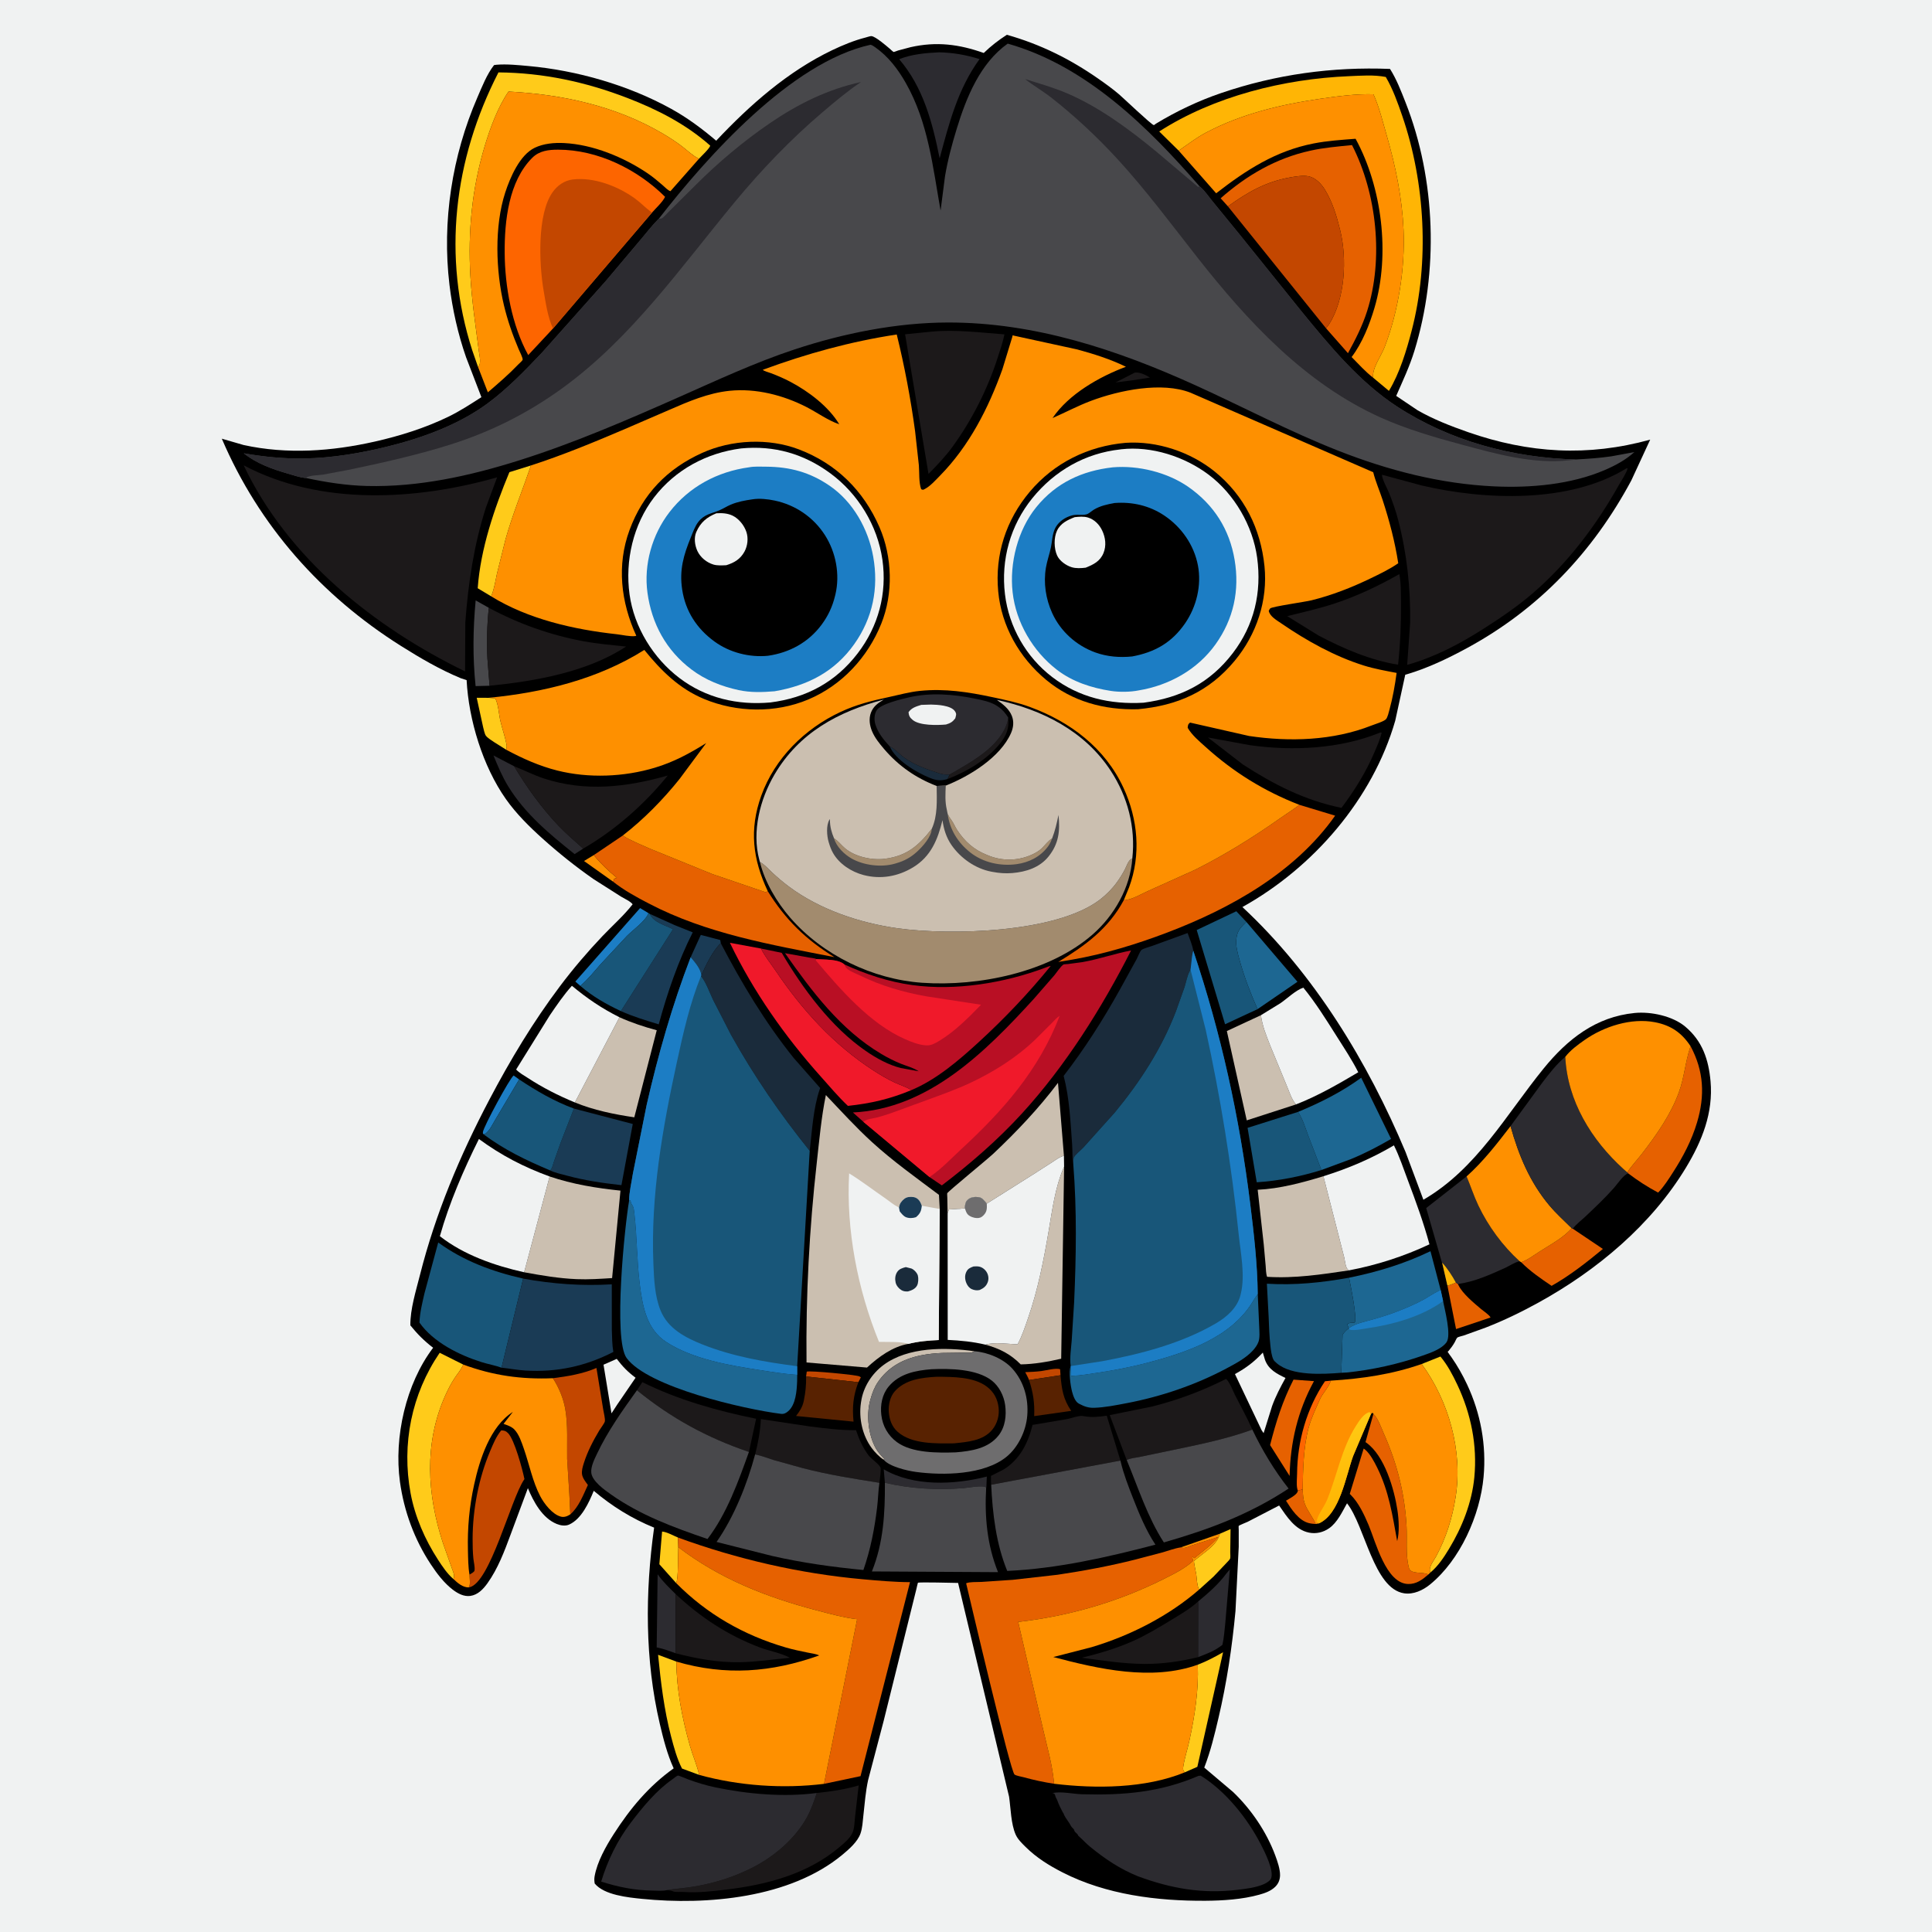 <svg version="1.1" xmlns="http://www.w3.org/2000/svg" style="display: block;" viewBox="0 0 2048 2048" width="1024" height="1024">
<defs>
	<linearGradient id="Gradient1" gradientUnits="userSpaceOnUse" x1="1432.89" y1="1605.3" x2="1412.31" y2="1506.66">
		<stop class="stop0" offset="0" stop-opacity="1" stop-color="rgb(255,179,1)"/>
		<stop class="stop1" offset="1" stop-opacity="1" stop-color="rgb(255,203,20)"/>
	</linearGradient>
</defs>
<path transform="translate(0,0)" fill="rgb(240,242,242)" d="M -0 -0 L 2048 0 L 2048 2048 L -0 2048 L -0 -0 z"/>
<path transform="translate(0,0)" fill="rgb(0,0,0)" d="M 1067.32 36.874 C 1102.72 46.895 1133.97 62.337 1164.14 83.351 C 1171.64 88.575 1179.13 93.971 1186.1 99.881 C 1190.5 103.606 1220.63 132.303 1222.93 132.549 C 1223.84 132.645 1224.48 131.606 1225.26 131.137 C 1247.05 117.945 1270.33 106.871 1294.46 98.644 C 1352.47 78.867 1412.36 70.634 1473.48 73.064 C 1480.37 83.953 1485.31 96.776 1490 108.722 C 1522.14 190.477 1525.16 288.112 1499.32 371.948 C 1494.16 388.664 1487 403.733 1480.03 419.665 L 1502.68 434.902 C 1519.4 444.49 1538.01 451.747 1556.17 458.078 C 1620.72 480.577 1683.21 484.292 1749.26 466.054 L 1729.23 509.359 C 1688.43 585.364 1631.17 645.732 1554.99 687.057 C 1534.95 697.926 1513.28 708.317 1491.35 714.76 L 1489.62 715.259 L 1479 763.998 C 1455.05 847.19 1392.05 919.765 1317 961.504 C 1393.24 1032.43 1449.95 1125.91 1490 1221.31 L 1508.86 1271.79 C 1565.38 1238.92 1596.44 1181.69 1636.34 1132.62 C 1661.55 1101.62 1691.66 1077.82 1732.83 1073.81 C 1749.95 1072.13 1772.99 1076.95 1786.5 1088.32 C 1804.66 1103.59 1811.19 1123.28 1813.25 1146.2 C 1816.24 1179.54 1804.25 1209.47 1787.33 1237.49 C 1750.48 1298.52 1692.82 1346.66 1630.82 1380.82 C 1612.92 1390.68 1593.99 1399.88 1574.93 1407.27 L 1551.68 1415.66 C 1550.33 1416.11 1545.68 1417.13 1544.75 1417.92 C 1544.03 1418.55 1542.57 1421.95 1541.99 1422.97 C 1540.13 1426.24 1538.03 1429.09 1535.6 1431.96 C 1535.28 1432.34 1534.66 1432.6 1534.63 1433.1 C 1534.61 1433.33 1538.07 1437.94 1538.61 1438.72 C 1544.96 1447.85 1550.46 1457.53 1555.18 1467.61 C 1569.57 1498.32 1575.75 1531.81 1572.65 1565.63 C 1568.92 1606.37 1547.81 1653.69 1515.76 1679.73 C 1508.31 1685.79 1498.32 1690.45 1488.5 1688.98 C 1456.04 1684.13 1447.01 1617.59 1427.9 1593.55 C 1422.84 1602.54 1417.61 1613.97 1408.91 1620.03 C 1402.7 1624.36 1395.18 1626.15 1387.71 1624.66 C 1372.67 1621.67 1364.01 1607.54 1355.93 1595.9 L 1322.57 1613.17 C 1321.43 1613.7 1313.46 1616.88 1313.08 1617.54 C 1312.88 1617.89 1313.11 1621.48 1313.11 1621.94 L 1313.1 1639.63 L 1309.66 1707.79 C 1306.07 1746.01 1300.46 1783.59 1291.68 1820.96 C 1287.43 1839.04 1283.29 1856.38 1276.56 1873.72 L 1307.19 1899.65 C 1326.42 1918.13 1342.5 1941.72 1351.81 1966.78 C 1354.09 1972.91 1357.06 1981.42 1356.91 1988 C 1356.8 1992.72 1355.13 1996.85 1351.74 2000.13 C 1347.09 2004.62 1340.98 2006.76 1334.89 2008.45 C 1316.87 2013.47 1296.47 2014.77 1277.78 2014.89 C 1226.48 2015.21 1172.48 2008.41 1126.41 1984.86 C 1111.86 1977.42 1098.56 1969.16 1086.93 1957.58 C 1083.1 1953.76 1078.85 1949.7 1076.63 1944.68 C 1071.65 1933.44 1071.45 1916.95 1069.68 1904.63 L 1015.62 1677.97 C 1010.7 1677.95 974.364 1676.9 973.011 1677.8 C 972.876 1677.89 971.563 1683.76 971.365 1684.6 L 936.735 1824.15 L 920.199 1887.1 C 917.542 1899.37 916.591 1912.05 915.213 1924.52 C 914.515 1930.83 914.25 1937.51 912.175 1943.55 C 909.138 1952.39 899.851 1960.42 892.8 1966.26 C 837.483 2012.04 749.546 2019.81 680.5 2012.86 C 665.504 2011.35 640.494 2008.85 630.406 1996.61 C 629.975 1993.9 629.824 1991.72 630.305 1988.99 C 633.035 1973.55 642.247 1957.19 650.615 1944.16 C 668.05 1917.01 687.721 1893.37 714.12 1874.53 C 707.264 1859.51 703.181 1843.37 699.421 1827.35 C 683.545 1759.65 683.774 1687.96 693.392 1619.36 C 669.868 1609.81 648.729 1596.66 629.404 1580.31 C 624.306 1592.84 616.362 1610.32 603.24 1616.14 C 599.188 1617.94 594.108 1617.08 590.129 1615.45 C 574.779 1609.16 565.58 1591.95 559.576 1577.5 L 541.153 1627 C 534.648 1644.58 527.764 1662.89 516.777 1678.24 C 512.273 1684.53 506.572 1690.64 498.531 1691.74 C 491.732 1692.66 485.377 1689.22 480.139 1685.25 C 470.714 1678.1 463.157 1668.07 456.686 1658.27 C 439.289 1631.93 428.233 1601.91 423.952 1570.69 C 417.472 1523.43 430.221 1466.85 459.13 1428.68 C 449.826 1421.59 442.318 1414.05 434.978 1404.92 C 434.83 1387.63 440.919 1368.41 445.157 1351.62 C 461.596 1286.47 487.553 1224.91 518.801 1165.56 C 540.909 1123.57 565.058 1083.35 593.613 1045.39 C 607.491 1026.94 622.745 1009.05 638.639 992.317 C 649.14 981.259 661.254 970.615 670.605 958.625 C 668.77 955.69 661.538 952.392 658.35 950.449 L 629.286 931.957 C 610.331 918.777 592.197 904.281 575.033 888.847 C 560.989 876.218 547.241 862.608 536.325 847.138 C 511.804 812.386 496.815 763.119 494.635 720.951 L 488.5 718.957 C 466.421 709.831 445.16 697.392 424.983 684.676 C 340.495 631.429 274.544 557.233 235.123 465.026 L 258.298 471.753 C 304.476 481.834 351.672 478.416 397.5 468.05 C 424.029 462.049 450.468 453.742 475 441.884 C 487.398 435.892 498.751 428.44 510.306 421.018 L 494.05 378.708 C 485.47 354.143 479.549 327.717 476.453 301.9 C 468.412 234.845 479.188 165.164 506.065 103.251 C 510.935 92.034 516.149 78.604 523.721 68.991 L 526.426 68.626 C 537.372 67.755 549.306 69.006 560.219 69.993 C 611.687 74.648 666.19 90.311 711.5 115.363 C 728.91 124.989 744.072 136.354 759.213 149.147 C 794.8 111.308 835.044 75.737 882.238 53.155 C 893.389 47.819 905.585 42.824 917.568 39.766 C 918.879 39.431 922.633 38.142 923.816 38.283 C 928.327 38.821 939.276 48.355 942.758 51.289 C 943.213 51.672 946.865 55.055 947.199 55.08 C 947.962 55.139 951.118 53.803 952.029 53.521 L 965.251 50.009 C 992.647 43.805 1016.71 46.871 1042.82 56.162 C 1050.31 48.867 1058.52 42.519 1067.32 36.874 z"/>
<path transform="translate(0,0)" fill="rgb(28,25,26)" d="M 1203.07 394.919 C 1208.82 394.475 1214.18 397.398 1219 400.214 L 1200.77 403.078 L 1182.45 405.439 L 1203.07 394.919 z"/>
<path transform="translate(0,0)" fill="rgb(195,71,0)" d="M 1090.77 1462.86 C 1089.93 1460.12 1088.06 1457.14 1086.77 1454.54 C 1092.4 1454.33 1098.02 1454.1 1103.62 1453.4 C 1108.57 1452.78 1119.6 1449.77 1123.78 1451.5 L 1124.17 1457.8 L 1090.77 1462.86 z"/>
<path transform="translate(0,0)" fill="rgb(254,144,0)" d="M 629.443 906.436 L 630.445 907.658 C 637.257 915.887 645.658 923.751 653.944 930.5 L 651.053 931.472 L 650.763 932.998 L 649.875 934.591 L 619.075 912.69 L 629.443 906.436 z"/>
<path transform="translate(0,0)" fill="rgb(195,71,0)" d="M 854.482 1459.09 L 855.176 1454 C 858.273 1452.67 907.492 1457.35 911 1459.02 L 912.568 1460 L 909.9 1465.2 L 854.482 1459.09 z"/>
<path transform="translate(0,0)" fill="rgb(26,43,59)" d="M 943.167 791.241 L 944.851 792.155 C 949.837 794.977 953.676 799.688 958.352 803.008 C 969.897 811.204 982.351 815.394 995.651 819.738 C 999.592 821.025 1002.57 821.293 1006.69 821.004 L 1004.42 825.797 C 997.345 827.941 992.799 827.429 985.969 824.709 C 971.787 819.06 949.25 805.791 943.167 791.241 z"/>
<path transform="translate(0,0)" fill="rgb(28,25,26)" d="M 1068.73 760.584 C 1069.87 772.008 1067.04 779.492 1059.94 788.309 C 1046.2 805.365 1024.71 818.177 1004.42 825.797 L 1006.69 821.004 C 1020.78 812.919 1034.63 805.256 1047.1 794.707 C 1056.75 786.548 1067.6 773.448 1068.73 760.584 z"/>
<path transform="translate(0,0)" fill="rgb(28,125,196)" d="M 511.952 1201.99 L 511.916 1200 C 512.47 1194.5 540.666 1142.43 544.5 1140.07 L 550.304 1144.24 L 525.359 1186.35 C 522.165 1191.57 519.354 1198.28 514.334 1201.92 L 511.952 1201.99 z"/>
<path transform="translate(0,0)" fill="rgb(230,97,0)" d="M 1375.86 1580.17 L 1380.86 1578.76 C 1381.18 1583.92 1381.33 1589.12 1383.13 1594.03 C 1385.82 1601.39 1391.49 1608.04 1394.7 1615.49 C 1392.28 1615.32 1389.88 1615.14 1387.52 1614.56 C 1376.59 1611.87 1368.88 1599.77 1363.21 1590.79 C 1366.42 1588.82 1374.12 1584.87 1375.42 1581.48 L 1375.86 1580.17 z"/>
<path transform="translate(0,0)" fill="rgb(26,59,85)" d="M 732.121 1014.76 L 742.897 991.054 L 763.5 996.457 L 764.062 999.873 C 755.603 1007.57 748.128 1023.53 743.37 1034 C 742.889 1027.07 736.501 1019.86 732.121 1014.76 z"/>
<path transform="translate(0,0)" fill="rgb(253,101,0)" d="M 1375.86 1580.17 C 1375.37 1579 1375.29 1578.95 1375.03 1577.49 C 1374.22 1572.92 1374.92 1566.91 1374.96 1562.22 C 1375.24 1527.6 1385.15 1492.99 1404.5 1464.2 L 1410.8 1463.54 L 1410.48 1464.41 C 1407.78 1471.5 1402.11 1476.69 1399.04 1483.6 C 1394.8 1493.16 1390.1 1502.91 1387.32 1513.01 C 1381.7 1533.45 1381.24 1557.6 1380.86 1578.76 L 1375.86 1580.17 z"/>
<path transform="translate(0,0)" fill="rgb(255,203,26)" d="M 716.741 1678.1 L 698.939 1658.15 L 701.834 1623.5 C 706.756 1623.81 713.963 1627.92 718.69 1629.86 L 719.017 1640.06 C 718.561 1647.01 719.28 1673.97 716.741 1678.1 z"/>
<path transform="translate(0,0)" fill="rgb(44,43,48)" d="M 938.019 1571.78 L 936.805 1557.53 C 968.508 1575.98 1011.44 1574.02 1046.06 1565.23 L 1045.59 1576.63 L 1045.38 1576.77 C 1042.09 1573.94 1026.64 1577.05 1021.5 1577.48 C 993.898 1579.74 965 1578.13 938.019 1571.78 z"/>
<path transform="translate(0,0)" fill="rgb(255,203,26)" d="M 536.613 794.754 L 523.729 786.659 C 521.365 785.062 516.583 782.113 514.982 779.786 C 513.627 777.817 512.657 772.779 512.042 770.401 L 505.342 739.672 L 517.942 739.717 L 524.912 740.257 C 528.218 745.867 528.847 757.478 530.419 764.18 C 532.369 772.487 535.307 780.721 536.941 789.055 C 537.35 791.144 537.051 792.707 536.613 794.754 z"/>
<path transform="translate(0,0)" fill="rgb(240,242,242)" d="M 653.782 1440.46 C 660.059 1448.7 665.36 1454.15 673.738 1460.46 L 654.16 1489.09 L 648.215 1498.21 L 639.756 1446.64 L 653.782 1440.46 z"/>
<path transform="translate(0,0)" fill="rgb(28,125,196)" d="M 615.136 1045.07 L 609.88 1040.47 L 678.541 962.6 L 687.457 968.009 C 684.345 976.255 671.1 985.612 664.595 992.097 L 636.352 1022.46 C 629.741 1029.99 622.826 1038.67 615.136 1045.07 z"/>
<path transform="translate(0,0)" fill="rgb(230,97,0)" d="M 1543.24 1359.51 L 1545.45 1361.09 L 1546.13 1362.55 C 1550.51 1371.46 1562.45 1381.25 1570.05 1387.68 C 1572.46 1389.72 1579 1394.04 1580.04 1396.62 L 1543.48 1408.87 L 1534.31 1362.79 C 1537.46 1362.06 1540.28 1360.8 1543.24 1359.51 z"/>
<path transform="translate(0,0)" fill="rgb(203,191,176)" d="M 936.706 1547.34 C 932.181 1544.55 927.283 1539.32 924.129 1535.09 C 914.19 1521.75 910.229 1503.6 912.599 1487.2 L 912.864 1485.5 C 915.161 1470.18 924.21 1456.12 936.594 1446.93 C 962.603 1427.64 1002.36 1428.03 1032.9 1432.37 C 1029.43 1434.48 1026.64 1433.85 1022.62 1433.87 L 998.969 1434.18 C 991.208 1434.48 983.607 1435.24 976 1436.79 C 957.44 1440.59 941.773 1448.93 930.77 1464.86 C 926.972 1470.36 924.592 1476.59 922.856 1483 L 922.359 1484.76 C 918.159 1500.45 920.555 1521.64 928.674 1535.78 C 930.958 1539.76 934.269 1543.14 937.372 1546.49 L 936.706 1547.34 z"/>
<path transform="translate(0,0)" fill="rgb(255,203,26)" d="M 1293.13 1625.82 L 1304.44 1620.91 L 1304.11 1645.35 C 1304.08 1646.83 1304.5 1650.96 1303.98 1652.21 C 1303.41 1653.56 1300.89 1655.87 1299.9 1657.02 L 1286.4 1671.24 L 1271.24 1684.92 L 1270.69 1684.04 C 1268.75 1680.1 1268.71 1673.2 1268.06 1668.77 C 1267.76 1666.79 1265.32 1655.8 1265.71 1654.82 C 1266.01 1654.06 1269.15 1651.91 1270.04 1651.16 C 1278.82 1643.83 1290.07 1637.41 1293.13 1625.82 z"/>
<path transform="translate(0,0)" fill="rgb(72,72,75)" d="M 518.943 726.928 L 504.163 727.289 C 500.984 697.028 501.382 666.717 504.235 636.456 L 518.147 644.29 C 516.271 662.261 515.809 679.962 516.676 698.017 L 518.943 726.928 z"/>
<path transform="translate(0,0)" fill="rgb(88,34,1)" d="M 1090.77 1462.86 L 1124.17 1457.8 C 1125.53 1472.77 1126.9 1482.88 1135.52 1495.58 L 1096.28 1501.15 C 1096.84 1487.27 1095.23 1475.98 1090.77 1462.86 z"/>
<path transform="translate(0,0)" fill="rgb(44,43,48)" d="M 716.353 1752.56 C 710.066 1750.26 703.624 1747.86 697.056 1746.53 L 696.114 1746.35 L 697.119 1668.8 C 702.52 1676.59 709.486 1683.08 716.164 1689.76 L 716.353 1752.56 z"/>
<path transform="translate(0,0)" fill="rgb(44,43,48)" d="M 618.22 899.563 L 609.099 905.387 C 582.488 884.084 556.938 863.09 538.785 833.67 C 532.451 823.405 527.664 811.964 523.113 800.83 L 545.018 812.266 C 558.29 834.437 574.085 856.449 591.939 875.185 C 600.201 883.854 609.34 891.57 618.22 899.563 z"/>
<path transform="translate(0,0)" fill="rgb(230,97,0)" d="M 1371.16 1462.46 L 1392.86 1464.06 C 1375.64 1495.68 1367.85 1528.73 1367.04 1564.56 L 1346.34 1531.86 C 1352.6 1507.35 1359.57 1485.07 1371.16 1462.46 z"/>
<path transform="translate(0,0)" fill="rgb(44,43,48)" d="M 1270.07 1697.63 C 1280.73 1688.83 1291.75 1679.29 1299.94 1668.07 L 1303.7 1663.61 L 1298.86 1720.53 C 1297.99 1728.2 1297.54 1736.06 1295.81 1743.59 C 1287.51 1750.22 1279.71 1752.85 1269.98 1756.66 L 1270.07 1697.63 z"/>
<path transform="translate(0,0)" fill="rgb(240,242,242)" d="M 1338.65 1433.78 L 1340.95 1441.5 C 1344.8 1451.93 1353.35 1456.17 1362.68 1460.72 C 1357.3 1470.4 1352.31 1479.95 1348.5 1490.37 L 1339.5 1519.19 L 1337.5 1516.36 L 1309.09 1456.57 C 1321.1 1449.94 1329.16 1443.9 1338.65 1433.78 z"/>
<path transform="translate(0,0)" fill="rgb(255,203,26)" d="M 741.147 1881.48 L 722.957 1874.73 C 717.552 1864.13 714.38 1852.19 711.374 1840.73 C 703.956 1812.45 700.462 1783.19 697.583 1754.15 L 716.943 1761.35 C 717.19 1791.37 723.176 1821.84 731.388 1850.7 C 734.331 1861.04 738.845 1871.01 741.147 1881.48 z"/>
<path transform="translate(0,0)" fill="rgb(255,203,26)" d="M 1269.68 1764.65 C 1279.21 1761 1287.68 1756.54 1296.52 1751.43 L 1269.24 1872.91 L 1255.86 1878.77 C 1254.15 1876.98 1253.87 1875.67 1254.24 1873.16 C 1255.63 1863.73 1258.83 1854.3 1260.85 1844.97 C 1266.56 1818.58 1270.72 1791.69 1269.68 1764.65 z"/>
<path transform="translate(0,0)" fill="rgb(88,34,1)" d="M 854.482 1459.09 L 909.9 1465.2 C 904.371 1479.72 903.295 1491.73 904.789 1507.01 L 843.828 1501 C 847.537 1496.28 850.673 1491.44 851.928 1485.49 L 852.224 1484 C 853.838 1476.23 854.64 1468.17 854.51 1460.24 L 854.482 1459.09 z"/>
<path transform="translate(0,0)" fill="rgb(230,97,0)" d="M 1666.11 1301.98 L 1667.19 1302.46 L 1699.14 1323.93 C 1682.24 1337.93 1663.87 1352.33 1644.75 1363.06 C 1633.76 1355.65 1621.85 1347.51 1612.55 1338.01 C 1619.15 1335.74 1626.3 1330.37 1632.24 1326.57 C 1643.48 1319.36 1657.3 1312.04 1666.11 1301.98 z"/>
<path transform="translate(0,0)" fill="rgb(255,203,26)" d="M 520.653 632.131 L 506.384 623.555 C 509.414 581.638 523.956 539.116 539.98 500.51 L 562.877 493.396 C 553.813 519.716 543.44 544.902 535.854 571.802 L 526.871 607.899 C 525.18 615.412 524.059 623.647 521.177 630.786 L 520.653 632.131 z"/>
<path transform="translate(0,0)" fill="rgb(29,103,146)" d="M 1321.17 977.219 L 1375.35 1040.73 L 1333.07 1069.72 C 1325.65 1053.18 1318.94 1035.5 1314.07 1018.03 C 1311.97 1010.47 1309.6 1002.44 1310.7 994.539 L 1310.94 993 C 1312.01 985.998 1316.37 981.977 1321.17 977.219 z"/>
<path transform="translate(0,0)" fill="rgb(28,25,26)" d="M 675.173 1473.74 L 680.938 1465.14 C 718.899 1483.98 760.109 1495.49 801.508 1503.95 L 793.902 1539.12 C 749.478 1524.04 711.497 1503.28 675.173 1473.74 z"/>
<path transform="translate(0,0)" fill="rgb(26,59,85)" d="M 688.758 968.73 L 715.128 980.639 L 734.337 988.339 C 718.897 1018.8 707.224 1052.92 698.284 1085.85 C 684.62 1081.65 671.226 1077.69 658.173 1071.79 L 713.448 985.01 C 705.088 980.698 692.924 977.925 688.758 968.73 z"/>
<path transform="translate(0,0)" fill="rgb(28,25,26)" d="M 1270.07 1697.63 L 1269.98 1756.66 C 1251.61 1761.17 1232.43 1763.9 1213.48 1763.83 C 1191.07 1763.76 1168.92 1760.23 1146.76 1757.26 C 1164.94 1752.84 1183.37 1747.41 1200.49 1739.82 C 1214.51 1733.61 1227.78 1725.61 1240.87 1717.66 C 1250.59 1711.76 1260.66 1705.98 1269.21 1698.4 L 1270.07 1697.63 z"/>
<path transform="translate(0,0)" fill="rgb(28,25,26)" d="M 716.164 1689.76 C 742.651 1714.48 771.041 1733.22 804.976 1746.19 C 815.185 1750.09 827.973 1752.18 837.36 1757.36 C 819.598 1758.92 801.757 1761.74 783.915 1762.02 C 761.16 1762.38 738.326 1758.26 716.353 1752.56 L 716.164 1689.76 z"/>
<path transform="translate(0,0)" fill="rgb(44,43,48)" d="M 995.64 55.45 C 1010.59 55.855 1024.11 58.154 1038.34 62.671 C 1015.23 94.6 1006.15 130.398 996.061 167.834 C 988.442 129.969 978.796 92.754 953.158 62.75 C 966.688 57.383 981.269 56.144 995.64 55.45 z"/>
<path transform="translate(0,0)" fill="rgb(24,86,121)" d="M 1333.07 1069.72 L 1298.63 1085.75 L 1268.58 985.885 L 1310.54 965.971 L 1321.17 977.219 C 1316.37 981.977 1312.01 985.998 1310.94 993 L 1310.7 994.539 C 1309.6 1002.44 1311.97 1010.47 1314.07 1018.03 C 1318.94 1035.5 1325.65 1053.18 1333.07 1069.72 z"/>
<path transform="translate(0,0)" fill="rgb(255,203,26)" d="M 1507.05 1445.89 L 1526.92 1437.98 C 1534.49 1447.13 1539.85 1457.29 1544.89 1468 C 1559.35 1498.7 1566.1 1532.07 1562.86 1565.95 C 1560.29 1592.75 1549.89 1619.03 1536.01 1641.89 C 1530.62 1650.78 1524.37 1660.27 1516.28 1666.93 C 1513.83 1661.35 1519.6 1654.94 1522.3 1649.9 C 1533.04 1629.88 1539.54 1609.16 1543.06 1586.73 C 1550.7 1538.14 1535.86 1485.45 1507.05 1445.89 z"/>
<path transform="translate(0,0)" fill="rgb(24,86,121)" d="M 1400.77 1240.27 C 1378.34 1247.23 1355.62 1251.71 1332.2 1253.27 L 1322.48 1195.57 L 1376.05 1178.65 C 1380.87 1186.22 1383.57 1194.96 1386.62 1203.34 L 1400.77 1240.27 z"/>
<path transform="translate(0,0)" fill="rgb(195,71,0)" d="M 586.042 1460.97 C 601.484 1459.02 617.899 1456.34 632.27 1450.1 L 639.448 1494.2 C 639.916 1497.41 641.658 1503.65 641.181 1506.67 C 640.873 1508.62 636.626 1514.07 635.346 1516.21 C 628.776 1527.17 622.736 1538.77 618.881 1551 C 617.691 1554.77 616.356 1559.05 617.018 1563.06 C 617.665 1566.97 620.866 1571 623.183 1574.15 C 618.39 1584.53 613.38 1597.73 604.566 1605.26 L 603.539 1584.18 L 601.194 1546.59 C 600.924 1529.46 602.147 1511.07 599.297 1494.19 C 597.342 1482.61 592.484 1470.78 586.042 1460.97 z"/>
<path transform="translate(0,0)" fill="rgb(24,86,121)" d="M 687.457 968.009 L 688.758 968.73 C 692.924 977.925 705.088 980.698 713.448 985.01 L 658.173 1071.79 C 642.399 1064.4 628.418 1056.45 615.136 1045.07 C 622.826 1038.67 629.741 1029.99 636.352 1022.46 L 664.595 992.097 C 671.1 985.612 684.345 976.255 687.457 968.009 z"/>
<path transform="translate(0,0)" fill="rgb(29,103,146)" d="M 1430.07 1354.43 C 1460.01 1348.35 1488.81 1339.62 1516.36 1326.3 L 1527.18 1367.5 L 1525.48 1368.3 C 1519.69 1371.08 1514.3 1374.9 1508.65 1377.98 C 1500.75 1382.28 1492.3 1385.87 1483.96 1389.22 C 1474.38 1393.05 1464.43 1396.18 1454.5 1398.97 C 1445.62 1401.47 1437.77 1402.78 1429.9 1407.95 L 1427.99 1404 C 1430.32 1401.72 1432.81 1402.32 1436 1402.12 C 1438.91 1397.12 1431.52 1362.14 1430.07 1354.43 z"/>
<path transform="translate(0,0)" fill="rgb(203,191,176)" d="M 1373.78 1170.75 L 1321.61 1187.63 L 1300.51 1092.97 L 1336.62 1076.15 C 1338.2 1087.91 1342.31 1097.63 1346.56 1108.56 L 1363.71 1150.17 C 1366.45 1156.4 1368.92 1164.98 1373.29 1170.09 L 1373.78 1170.75 z"/>
<path transform="translate(0,0)" fill="rgb(230,97,0)" d="M 1792.1 1109.07 C 1806.18 1135.32 1807.45 1161.32 1798.96 1189.76 C 1793.28 1208.78 1784.22 1226.03 1773.49 1242.67 C 1768.76 1249.99 1763.79 1257.94 1757.69 1264.2 C 1746.31 1258.16 1736.23 1251.64 1725.97 1243.83 L 1724.96 1242.77 C 1729.23 1236.07 1735.55 1229.49 1740.47 1223.1 C 1755.94 1203.01 1770.97 1181.77 1779.73 1157.77 C 1785.43 1142.15 1786.47 1125.64 1791.73 1110.12 L 1792.1 1109.07 z"/>
<path transform="translate(0,0)" fill="rgb(195,71,0)" d="M 497.678 1669.15 C 499.219 1668.14 502.768 1666.57 503.026 1664.75 C 503.569 1660.93 502.178 1655.97 501.794 1652.07 C 501.108 1645.1 500.96 1638.12 500.987 1631.12 C 501.103 1599.97 507.433 1566.89 519.61 1538.12 C 522.82 1530.53 526.003 1522.7 531.298 1516.3 C 534.617 1516.37 536.041 1516.71 538.5 1519.13 C 545.319 1525.85 553.844 1557.56 555.933 1567.91 L 555.421 1568.66 C 541.143 1590.13 519.56 1677.76 497.696 1682.56 L 496.837 1682.74 C 499.1 1679.66 497.651 1673.14 497.678 1669.15 z"/>
<path transform="translate(0,0)" fill="rgb(26,59,85)" d="M 608.365 1175.13 L 670.758 1191.47 L 658.752 1256.3 C 638.981 1254.13 620.229 1251.42 601 1246.23 C 595.106 1244.64 588.714 1243.36 583.219 1240.69 C 585.41 1238.63 586.015 1234.86 586.998 1232 L 593.913 1212.41 L 608.365 1175.13 z"/>
<path transform="translate(0,0)" fill="rgb(24,86,121)" d="M 550.304 1144.24 C 568.601 1156.41 587.69 1167.53 608.365 1175.13 L 593.913 1212.41 L 586.998 1232 C 586.015 1234.86 585.41 1238.63 583.219 1240.69 C 557.38 1229.82 534.557 1218.84 511.952 1201.99 L 514.334 1201.92 C 519.354 1198.28 522.165 1191.57 525.359 1186.35 L 550.304 1144.24 z"/>
<path transform="translate(0,0)" fill="rgb(203,191,176)" d="M 656.661 1078.33 C 669.505 1084.09 682.585 1088.46 696.179 1092.1 L 672.378 1184.4 C 651.174 1181.3 629.266 1176.82 609.374 1168.63 L 656.661 1078.33 z"/>
<path transform="translate(0,0)" fill="rgb(255,203,26)" d="M 480.714 1673.89 C 474.129 1668.35 468.917 1660.46 464.269 1653.3 C 450.5 1632.1 439.853 1607.77 435.231 1582.85 C 425.578 1530.8 436.252 1477.74 466.092 1434 L 491.103 1446.52 L 490.38 1448.05 C 488.152 1452.62 484.616 1456.74 481.823 1461 C 478.043 1466.76 474.811 1473.04 471.996 1479.32 C 449.417 1529.7 452.637 1584.05 469.5 1635.54 L 479.035 1662.5 C 480.376 1666.44 482.323 1669.77 480.714 1673.89 z"/>
<path transform="translate(0,0)" fill="rgb(29,103,146)" d="M 1376.05 1178.65 C 1399.66 1168.84 1422.21 1157.55 1442.95 1142.46 L 1474.61 1207.31 C 1460.9 1215.29 1446.93 1222.57 1432.25 1228.61 L 1400.77 1240.27 L 1386.62 1203.34 C 1383.57 1194.96 1380.87 1186.22 1376.05 1178.65 z"/>
<path transform="translate(0,0)" fill="rgb(230,97,0)" d="M 1514.13 1669.02 C 1507.78 1674.51 1501.42 1679.33 1492.67 1679.11 C 1469.12 1678.52 1458.26 1634.31 1450.78 1616.63 C 1446.15 1605.68 1440.2 1592.84 1431.64 1584.42 L 1430.8 1583.61 L 1445.53 1535.54 L 1446.93 1536.49 C 1452.53 1541.29 1456.66 1549.3 1459.88 1555.79 C 1472.34 1580.9 1476.12 1606.41 1481.06 1633.65 C 1483.61 1624.2 1482.83 1610.87 1481.37 1601.14 C 1478.01 1578.73 1467.84 1543.29 1448.51 1529.42 L 1447.48 1528.7 L 1455.88 1498.78 C 1461.02 1504.04 1464.03 1513.22 1467.02 1519.93 C 1481.03 1551.4 1489.13 1583.5 1491.01 1618 C 1491.75 1631.39 1490.03 1647.89 1493.19 1660.84 C 1493.46 1661.98 1493.98 1663.67 1494.85 1664.5 C 1498.91 1668.4 1508.67 1666.23 1514.13 1669.02 z"/>
<path transform="translate(0,0)" fill="rgb(28,25,26)" d="M 800.463 1541.73 C 803.737 1529.21 805.851 1517.24 806.583 1504.3 L 858 1512.02 C 874.324 1514.1 890.951 1516.22 907.424 1516.07 C 910.625 1525.74 914.652 1534.73 920.84 1542.9 C 923.512 1546.43 932.138 1552.21 933.383 1555.74 C 934.182 1558.01 932.515 1569.04 932.208 1571.84 C 904.658 1567.43 878.184 1563.34 851.125 1556.31 L 820.5 1547.8 C 813.813 1545.73 807.348 1543.08 800.463 1541.73 z"/>
<path transform="translate(0,0)" fill="rgb(203,191,176)" d="M 1044.7 1425.42 C 1054.07 1422.35 1068.73 1424.8 1078.68 1424.99 C 1083.38 1416.41 1086.65 1406.35 1089.86 1397.09 C 1100.23 1367.17 1106.39 1335.66 1111.69 1304.5 C 1115.4 1282.66 1118.55 1258.46 1127.42 1238 L 1127.99 1236.7 L 1124.91 1440.29 C 1110.86 1443.53 1096.46 1446.07 1082.01 1446.31 C 1070.96 1435.21 1059.66 1429.58 1044.7 1425.42 z"/>
<path transform="translate(0,0)" fill="rgb(28,25,26)" d="M 545.018 812.266 C 555.653 816.458 565.755 821.669 576.647 825.238 C 620.66 839.661 664.259 834.468 707.842 822.105 C 683.036 852.663 652.346 879.709 618.22 899.563 C 609.34 891.57 600.201 883.854 591.939 875.185 C 574.085 856.449 558.29 834.437 545.018 812.266 z"/>
<path transform="translate(0,0)" fill="rgb(28,25,26)" d="M 1050.7 1573.89 C 1050.33 1570.86 1050.52 1567.53 1050.49 1564.46 L 1063.44 1557.97 C 1080.96 1547.45 1089.82 1529.66 1094.57 1510.45 L 1131.17 1504.28 C 1136.37 1503.31 1143.6 1500.14 1148.59 1501.13 C 1156.89 1502.78 1164.91 1501.91 1173.2 1500.69 L 1187.71 1548.28 L 1050.7 1573.89 z"/>
<path transform="translate(0,0)" fill="rgb(28,25,26)" d="M 865.825 1900.62 C 881.214 1899.04 895.385 1896.98 910.247 1892.62 L 906.384 1926 C 905.734 1931.47 905.865 1938.39 903.416 1943.34 C 900.583 1949.05 895.23 1953.42 890.465 1957.5 C 856.711 1986.4 813.094 1997.89 770 2003.02 C 754.924 2004.81 739.807 2006.64 724.596 2005.55 C 722.141 2005.37 715.459 2005.9 713.773 2005.01 C 711.763 2003.95 709.092 2003.92 706.856 2003.65 C 715.518 2002.06 724.492 2001.64 733.228 2000.24 C 755.857 1996.6 776.131 1990.49 796.678 1980.23 C 819.721 1968.73 842.131 1949.95 854.868 1927.35 C 859.614 1918.93 862.823 1909.77 865.825 1900.62 z"/>
<path transform="translate(0,0)" fill="rgb(44,43,48)" d="M 1554.64 1247.05 C 1558.97 1257.32 1562.39 1267.99 1567.19 1278.04 C 1577.59 1299.84 1592.94 1320.74 1610.86 1336.99 C 1605.96 1337.85 1600.11 1341.92 1595.42 1344.05 C 1579.64 1351.21 1562.76 1358.8 1545.45 1361.09 L 1543.24 1359.51 C 1540.28 1360.8 1537.46 1362.06 1534.31 1362.79 L 1528.72 1338.52 L 1528.46 1338.16 L 1511.83 1280.58 L 1554.64 1247.05 z"/>
<path transform="translate(0,0)" fill="rgb(255,181,5)" d="M 1528.72 1338.52 C 1534.06 1344.13 1539.55 1352.65 1543.24 1359.51 C 1540.28 1360.8 1537.46 1362.06 1534.31 1362.79 L 1528.72 1338.52 z"/>
<path transform="translate(0,0)" fill="rgb(29,103,146)" d="M 1527.18 1367.5 L 1529.73 1379.21 C 1531.42 1388.16 1538.77 1415.49 1533.31 1422.95 C 1528.03 1430.16 1516.33 1434.08 1508.17 1436.95 C 1482.41 1446.01 1454.67 1452.14 1427.5 1454.92 L 1421.84 1455.2 L 1423.17 1414.98 C 1425.14 1411.93 1426.95 1410.05 1429.9 1407.95 C 1437.77 1402.78 1445.62 1401.47 1454.5 1398.97 C 1464.43 1396.18 1474.38 1393.05 1483.96 1389.22 C 1492.3 1385.87 1500.75 1382.28 1508.65 1377.98 C 1514.3 1374.9 1519.69 1371.08 1525.48 1368.3 L 1527.18 1367.5 z"/>
<path transform="translate(0,0)" fill="rgb(28,125,196)" d="M 1527.18 1367.5 L 1529.73 1379.21 C 1506.86 1395.92 1475.3 1404.42 1447.58 1408.31 C 1442.94 1408.96 1436.8 1410.47 1432.17 1409.76 L 1430.77 1409.52 L 1429.9 1407.95 C 1437.77 1402.78 1445.62 1401.47 1454.5 1398.97 C 1464.43 1396.18 1474.38 1393.05 1483.96 1389.22 C 1492.3 1385.87 1500.75 1382.28 1508.65 1377.98 C 1514.3 1374.9 1519.69 1371.08 1525.48 1368.3 L 1527.18 1367.5 z"/>
<path transform="translate(0,0)" fill="rgb(28,25,26)" d="M 1483.32 608.576 C 1485.19 617.823 1484.96 629.12 1485.06 638.524 C 1485.29 660.77 1484.43 682.489 1482.02 704.611 C 1452.62 699.883 1424.27 687.614 1398.05 673.89 L 1364.51 653.141 C 1381.58 648.88 1398.79 645.039 1415.51 639.477 C 1439.06 631.637 1461.77 620.838 1483.32 608.576 z"/>
<path transform="translate(0,0)" fill="rgb(203,191,176)" d="M 1004.53 1285.99 L 1004.48 1285.81 L 1004.18 1269.48 C 1004.17 1268.77 1003.92 1265.32 1004.1 1264.91 C 1004.95 1262.95 1046.47 1229.11 1053.13 1222.82 C 1077.93 1199.36 1100.93 1175.13 1121.51 1147.87 L 1127.81 1225.17 C 1123.15 1226.39 1119.39 1229.36 1115.4 1231.97 L 1096.89 1243.87 L 1046.04 1275.91 C 1043.87 1273.33 1041.14 1269.44 1037.5 1269.02 C 1033.33 1268.55 1029.09 1268.89 1025.8 1271.78 C 1023.21 1274.05 1022.78 1277.79 1022.84 1281.02 L 1006 1282.04 L 1004.53 1285.99 z"/>
<path transform="translate(0,0)" fill="rgb(28,25,26)" d="M 518.147 644.29 C 549.952 661.346 583.265 673.216 618.788 679.792 C 633.617 682.538 648.688 683.799 663.674 685.366 C 622.447 712.486 567.176 722.109 518.943 726.928 L 516.676 698.017 C 515.809 679.962 516.271 662.261 518.147 644.29 z"/>
<path transform="translate(0,0)" fill="rgb(28,25,26)" d="M 1463.13 776.5 L 1464.62 776.688 C 1462.97 783.829 1459.8 790.776 1456.93 797.5 C 1447.96 818.558 1435.76 838.143 1422.01 856.379 C 1383.38 848.487 1350.32 831.661 1317.43 810.329 L 1280.48 781.765 L 1324.86 789.9 C 1370.37 796.319 1420.34 793.93 1463.13 776.5 z"/>
<path transform="translate(0,0)" fill="rgb(28,25,26)" d="M 1194.37 1547.7 L 1176.36 1500.09 L 1221.34 1490.96 C 1248.63 1484.08 1274.6 1474.38 1299.72 1461.69 C 1303.68 1465.39 1306.57 1473.6 1309.08 1478.6 C 1315.21 1490.77 1322.09 1502.94 1327.51 1515.4 C 1297.92 1526.38 1264.84 1532.47 1234 1539.02 L 1207.47 1544.53 C 1203.38 1545.34 1198.03 1545.77 1194.37 1547.7 z"/>
<path transform="translate(0,0)" fill="rgb(240,242,242)" d="M 1336.62 1076.15 L 1357.28 1063.45 C 1364.49 1058.52 1373.49 1049.65 1381.59 1046.94 C 1394.71 1063.09 1405.65 1080.6 1416.74 1098.18 C 1424.67 1110.75 1433.13 1123.37 1439.81 1136.65 C 1418.65 1149.18 1396.76 1161.83 1373.78 1170.75 L 1373.29 1170.09 C 1368.92 1164.98 1366.45 1156.4 1363.71 1150.17 L 1346.56 1108.56 C 1342.31 1097.63 1338.2 1087.91 1336.62 1076.15 z"/>
<path transform="translate(0,0)" fill="rgb(240,242,242)" d="M 609.374 1168.63 C 591.864 1161.39 575.223 1152.97 559.373 1142.58 C 555.364 1139.95 550.311 1137.25 547.118 1133.73 L 582.899 1076.16 C 590.271 1065.39 597.489 1054.7 606.249 1044.97 C 622.404 1058.43 637.85 1068.9 656.661 1078.33 L 609.374 1168.63 z"/>
<path transform="translate(0,0)" fill="rgb(254,144,0)" d="M 1601.23 1193.78 C 1609.8 1224.44 1621.66 1253.08 1642.3 1277.71 C 1649.65 1286.49 1658.02 1293.95 1666.11 1301.98 C 1657.3 1312.04 1643.48 1319.36 1632.24 1326.57 C 1626.3 1330.37 1619.15 1335.74 1612.55 1338.01 L 1610.86 1336.99 C 1592.94 1320.74 1577.59 1299.84 1567.19 1278.04 C 1562.39 1267.99 1558.97 1257.32 1554.64 1247.05 C 1572.46 1231.07 1586.66 1212.67 1601.23 1193.78 z"/>
<path transform="translate(0,0)" fill="rgb(240,25,42)" d="M 966.029 1155.58 C 943.691 1164.94 922.84 1169.75 898.816 1172.28 C 888.643 1162.67 879.599 1151.86 870.276 1141.44 C 832.028 1098.69 798.615 1051.19 773.72 999.402 L 806.739 1005.5 C 810.509 1013.49 816.918 1021.18 821.885 1028.56 C 850.094 1070.45 883.374 1107.22 926 1134.83 C 933.297 1139.56 940.87 1144.01 948.758 1147.68 C 954.39 1150.3 960.9 1152.14 966.029 1155.58 z"/>
<path transform="translate(0,0)" fill="rgb(203,191,176)" d="M 1429.84 1346.67 C 1401.04 1350.97 1372.42 1355.32 1343.17 1353.48 C 1341.9 1349.88 1341.98 1345.54 1341.65 1341.72 L 1339.65 1319.33 L 1333.2 1261.19 C 1356.76 1260.09 1380.41 1253.7 1402.86 1246.85 L 1425 1333.2 C 1425.58 1335.94 1426.44 1343.48 1428.37 1345.19 C 1429.42 1346.11 1429.02 1345.71 1429.84 1346.67 z"/>
<path transform="translate(0,0)" fill="rgb(29,103,146)" d="M 1135.01 1448.08 L 1135.5 1458.37 C 1144.82 1458.21 1154.3 1456.51 1163.5 1455.12 C 1180.88 1452.48 1198.26 1449.22 1215.28 1444.78 C 1256.57 1434.01 1305.63 1418.05 1328.44 1378.79 L 1333.25 1371.55 L 1334.81 1406.22 C 1334.95 1411.11 1335.68 1417.66 1334.06 1422.31 C 1332.89 1425.67 1330.54 1428.87 1328.19 1431.48 C 1320.85 1439.67 1309.54 1445.57 1299.94 1450.69 C 1267.17 1468.14 1230.68 1480.5 1194.25 1487.43 C 1183.05 1489.56 1171.12 1491.99 1159.73 1492.33 C 1154.07 1492.5 1149.42 1490.98 1144.5 1488.34 L 1143.52 1487.84 C 1139.55 1485.63 1137.53 1479.34 1136.43 1475.19 C 1134.85 1469.2 1132.59 1453.67 1135.01 1448.08 z"/>
<path transform="translate(0,0)" fill="rgb(24,86,121)" d="M 1421.84 1455.2 C 1402.09 1456.78 1369.38 1458.71 1353.48 1445.12 C 1352.29 1444.1 1350.68 1442.79 1349.95 1441.37 C 1347.89 1437.34 1347.2 1431.1 1346.69 1426.64 C 1345.53 1416.34 1345.2 1406.1 1344.81 1395.76 L 1342.94 1360.79 C 1372.61 1362.57 1400.87 1359.68 1430.07 1354.43 C 1431.52 1362.14 1438.91 1397.12 1436 1402.12 C 1432.81 1402.32 1430.32 1401.72 1427.99 1404 L 1429.9 1407.95 C 1426.95 1410.05 1425.14 1411.93 1423.17 1414.98 L 1421.84 1455.2 z"/>
<path transform="translate(0,0)" fill="rgb(26,43,59)" d="M 764.062 999.873 C 786.576 1042.94 811.031 1083.72 841.547 1121.73 L 869.408 1153.35 L 868.946 1154.67 C 862.04 1174.89 860.787 1198.76 858.336 1219.95 C 827.09 1181.15 799.217 1140.52 774.938 1097 L 755.934 1059.95 C 752.097 1051.96 748.55 1041.45 743.075 1034.65 L 743.37 1034 C 748.128 1023.53 755.603 1007.57 764.062 999.873 z"/>
<path transform="translate(0,0)" fill="rgb(203,191,176)" d="M 582.646 1247.11 C 607.245 1255.42 631.964 1259.43 657.714 1262.11 L 648.855 1354.83 C 636.412 1355.62 623.81 1356.46 611.342 1355.95 C 592.436 1355.18 574.19 1352.05 555.63 1348.66 L 582.646 1247.11 z"/>
<path transform="translate(0,0)" fill="rgb(44,43,48)" d="M 943.167 791.241 C 936.772 784.286 930.797 777.107 927.944 767.896 C 926.492 763.211 926.671 757.226 929.29 752.974 C 933.473 746.181 955.786 741.021 963.711 739.201 C 986.471 733.976 1010.4 735.892 1033.07 740.501 C 1040.96 742.104 1050.03 743.793 1056.84 748.276 L 1058 749.069 C 1062.95 752.377 1065.51 755.727 1068.73 760.584 C 1067.6 773.448 1056.75 786.548 1047.1 794.707 C 1034.63 805.256 1020.78 812.919 1006.69 821.004 C 1002.57 821.293 999.592 821.025 995.651 819.738 C 982.351 815.394 969.897 811.204 958.352 803.008 C 953.676 799.688 949.837 794.977 944.851 792.155 L 943.167 791.241 z"/>
<path transform="translate(0,0)" fill="rgb(240,242,242)" d="M 976.632 747.192 L 986.977 746.872 C 993.65 746.985 1008 747.737 1012.2 753.829 C 1014.35 756.962 1013.44 758.174 1012.61 761.5 C 1009.65 765.399 1007.42 766.587 1002.78 768.016 C 993.626 768.837 974.961 769.301 967.575 763.238 C 964.469 760.688 963.466 758.882 963.058 755 C 966.436 750.155 971.194 748.91 976.632 747.192 z"/>
<path transform="translate(0,0)" fill="rgb(255,203,26)" d="M 506.704 388.891 L 500.621 371.434 C 468.637 271.752 480.928 169.22 528.38 76.747 C 575.786 77.137 620.81 86.809 665 103.843 C 696.847 116.119 727.108 131.51 752.813 154.334 C 752.835 156.754 743.17 165.886 740.973 168.269 L 740.183 167.889 C 734.138 164.845 728.986 159.788 723.642 155.662 C 716.717 150.314 709.395 145.588 701.844 141.173 C 652.353 112.243 595.812 99.973 539.07 97.067 C 527.648 113.651 519.742 135.338 513.943 154.488 C 500.295 199.558 495.925 245.633 498.636 292.608 C 500.199 319.704 504.26 346.124 507.719 373 C 508.272 377.296 510.5 385.991 506.704 388.891 z"/>
<path transform="translate(0,0)" fill="rgb(28,25,26)" d="M 987.98 351.5 C 1013.22 349.169 1039.55 352.59 1064.75 354.436 C 1063.08 362.885 1060.11 371.261 1057.48 379.452 C 1046.78 412.702 1030.28 445.238 1009.78 473.502 C 1002.04 484.111 993.441 493.045 984.254 502.376 L 959.435 354.356 L 987.98 351.5 z"/>
<path transform="translate(0,0)" fill="rgb(24,86,121)" d="M 531.637 1449.8 C 524.844 1447.34 517.426 1446.09 510.5 1443.91 C 486.743 1436.44 459.187 1422.77 444.649 1402 C 444.995 1391.6 447.646 1381.13 449.953 1371 L 464.527 1317.11 C 491.674 1336.77 522.073 1348.02 554.562 1355.38 L 531.637 1449.8 z"/>
<path transform="translate(0,0)" fill="rgb(240,242,242)" d="M 1402.86 1246.85 C 1429.37 1238.55 1453.67 1228.25 1477.62 1214.12 C 1483.57 1226.09 1487.76 1238.86 1492.47 1251.36 C 1500.8 1273.5 1509.12 1296.17 1515.28 1319.03 C 1488.16 1331.81 1459.31 1341.1 1429.84 1346.67 C 1429.02 1345.71 1429.42 1346.11 1428.37 1345.19 C 1426.44 1343.48 1425.58 1335.94 1425 1333.2 L 1402.86 1246.85 z"/>
<path transform="translate(0,0)" fill="rgb(26,59,85)" d="M 554.562 1355.38 C 585.748 1361.05 616.82 1363.33 648.514 1361.44 L 648.558 1409.3 C 648.853 1417.19 648.804 1425.33 650.16 1433.11 C 620.861 1448.24 590.077 1454.88 557 1452.84 C 548.525 1452.31 540.091 1450.68 531.637 1449.8 L 554.562 1355.38 z"/>
<path transform="translate(0,0)" fill="rgb(230,97,0)" d="M 1301.67 218.776 L 1293.93 210.173 C 1321.7 185.764 1352.45 167.82 1388.8 159.755 C 1403.47 156.499 1418.28 155.297 1433.19 153.792 C 1459.52 205.204 1466.79 274.498 1449.2 329.785 C 1444.16 345.616 1436.84 359.897 1428.9 374.396 L 1405.66 348.001 L 1408.74 344 C 1425.98 316.887 1428.1 274.302 1420.59 243.869 C 1416.89 228.885 1412.45 213.932 1404.22 200.703 C 1400.47 194.673 1394.31 188.338 1387.15 186.89 C 1381.17 185.678 1373.27 187.06 1367.37 188.115 C 1341.77 192.697 1322.5 203.712 1301.67 218.776 z"/>
<path transform="translate(0,0)" fill="rgb(240,242,242)" d="M 555.63 1348.66 C 524.552 1341.73 491.593 1330.29 466.272 1310.41 C 476.106 1275.49 491.476 1239.84 507.677 1207.39 C 531.171 1224.64 555.224 1237.15 582.646 1247.11 L 555.63 1348.66 z"/>
<path transform="translate(0,0)" fill="rgb(29,103,146)" d="M 666.895 1272.74 L 668.51 1272.5 L 668.652 1273.81 C 669.033 1276 669.997 1276.63 670.931 1278.5 C 672.093 1280.83 672.298 1284.44 672.594 1287.03 C 675.426 1311.82 675.131 1336.95 678.302 1361.78 C 681.258 1384.92 685.534 1409.2 706.622 1422.73 C 734.632 1440.71 772.627 1447.22 805 1452.2 C 818.188 1454.23 831.766 1456.48 845.077 1457.35 L 844.999 1464.16 C 844.6 1474.18 843.622 1488.95 835.52 1495.94 C 833.235 1497.9 830.989 1499.13 827.873 1498.74 C 788.894 1493.83 686.832 1470.46 664.24 1439.56 C 649.812 1419.83 662.242 1299.26 666.895 1272.74 z"/>
<path transform="translate(0,0)" fill="rgb(72,72,75)" d="M 938.019 1571.78 C 965 1578.13 993.898 1579.74 1021.5 1577.48 C 1026.64 1577.05 1042.09 1573.94 1045.38 1576.77 C 1043.65 1607.9 1046.27 1637.43 1057.95 1666.55 L 924.253 1665.79 C 936.521 1635.32 938.208 1604.13 938.019 1571.78 z"/>
<path transform="translate(0,0)" fill="rgb(44,43,48)" d="M 1659.26 1120.3 C 1661.5 1167.06 1687 1208.54 1721.11 1239.4 L 1724.96 1242.77 L 1725.97 1243.83 C 1721.03 1245.18 1714.42 1255.23 1710.89 1259.21 C 1701.48 1269.83 1690.94 1279.79 1680.62 1289.55 C 1676.37 1293.57 1670.65 1297.81 1667.19 1302.46 L 1666.11 1301.98 C 1658.02 1293.95 1649.65 1286.49 1642.3 1277.71 C 1621.66 1253.08 1609.8 1224.44 1601.23 1193.78 L 1635.18 1147.29 C 1642.5 1137.78 1649.97 1128.01 1659.26 1120.3 z"/>
<path transform="translate(0,0)" fill="rgb(195,71,0)" d="M 1301.67 218.776 C 1322.5 203.712 1341.77 192.697 1367.37 188.115 C 1373.27 187.06 1381.17 185.678 1387.15 186.89 C 1394.31 188.338 1400.47 194.673 1404.22 200.703 C 1412.45 213.932 1416.89 228.885 1420.59 243.869 C 1428.1 274.302 1425.98 316.887 1408.74 344 L 1405.66 348.001 L 1301.67 218.776 z"/>
<path transform="translate(0,0)" fill="rgb(230,97,0)" d="M 660.095 885.742 C 668.948 891.29 679.172 895.178 688.663 899.528 L 755.113 926.568 L 811.503 945.777 L 813.892 944.742 C 832.699 974.998 854.169 995.963 884.458 1014.6 C 816.957 1001.34 749.143 989.856 687.476 957.618 C 674.477 950.822 661.407 943.749 649.875 934.591 L 650.763 932.998 L 651.053 931.472 L 653.944 930.5 C 645.658 923.751 637.257 915.887 630.445 907.658 L 629.443 906.436 L 660.095 885.742 z"/>
<path transform="translate(0,0)" fill="rgb(72,72,75)" d="M 1194.37 1547.7 C 1198.03 1545.77 1203.38 1545.34 1207.47 1544.53 L 1234 1539.02 C 1264.84 1532.47 1297.92 1526.38 1327.51 1515.4 C 1338.02 1537.39 1350.9 1558.78 1365.97 1577.94 C 1324.23 1605.42 1281.45 1621.33 1233.74 1635.04 C 1216.47 1608.39 1206.49 1576.89 1194.37 1547.7 z"/>
<path transform="translate(0,0)" fill="rgb(255,181,5)" d="M 1249.44 159.69 L 1228.83 139.38 C 1286.78 102.032 1361.29 83.615 1429.74 80.766 C 1442.5 80.234 1456.43 79.089 1468.99 81.59 C 1476.52 94.419 1481.62 108.809 1486.44 122.827 C 1510.8 193.589 1515.33 277.823 1496.45 350.451 C 1490.97 371.531 1483.7 395.609 1472.32 414.355 L 1455.55 400.338 C 1454.4 390.148 1464.07 377.429 1467.75 367.893 C 1482.4 329.901 1489.59 284.026 1487.8 243.436 C 1486.33 209.959 1479.41 176.302 1470.15 144.197 C 1465.93 129.583 1462.15 113.834 1455.92 99.944 C 1437.52 99.446 1417.92 102.016 1399.71 104.663 C 1357.7 110.768 1316.04 120.668 1278.25 140.637 C 1267.83 146.144 1259.1 153.101 1249.44 159.69 z"/>
<path transform="translate(0,0)" fill="rgb(230,97,0)" d="M 1377.41 853.152 L 1415.3 864.637 C 1372.93 924.803 1304.59 962.952 1237.28 988.552 C 1204.76 1000.92 1171.22 1011.19 1136.9 1017.18 L 1121.83 1019.7 C 1150.63 1002.18 1174.94 984.507 1191.25 954.234 C 1199.2 954.198 1210.66 947.182 1218 944.005 L 1267.15 921.861 C 1298.66 906.005 1328.53 887.476 1357.32 867.143 C 1364 862.422 1370.94 858.192 1377.41 853.152 z"/>
<path transform="translate(0,0)" fill="rgb(26,43,59)" d="M 1137.75 1234.5 C 1136.53 1227.63 1137.01 1220.28 1136.51 1213.31 C 1134.74 1189.04 1133.72 1164.08 1127.51 1140.49 C 1149.64 1111.83 1168.88 1081.65 1186.53 1050.05 L 1205.05 1016.43 C 1206.26 1014.17 1208.34 1008.49 1209.96 1007.05 C 1211.74 1005.47 1218.54 1003.74 1221.04 1002.81 L 1258.9 989.051 C 1261.02 995.247 1263.88 1001.31 1264.92 1007.79 C 1263.05 1014.54 1263.09 1021.04 1262.01 1027.86 L 1261.15 1029.38 C 1258.49 1034.34 1257.37 1040.85 1255.71 1046.23 L 1246.35 1072.53 C 1231.1 1112.02 1208.57 1146.69 1181.74 1179.26 L 1148.56 1216.24 C 1146 1218.99 1139.62 1224.06 1138.3 1227 C 1137.71 1228.31 1137.87 1232.88 1137.75 1234.5 z"/>
<path transform="translate(0,0)" fill="rgb(254,144,0)" d="M 1659.26 1120.3 C 1664.6 1113.31 1672.41 1107.58 1679.56 1102.56 C 1700.25 1088.02 1729.15 1078.73 1754.39 1083.61 C 1771.25 1086.88 1782.72 1094.77 1792.1 1109.07 L 1791.73 1110.12 C 1786.47 1125.64 1785.43 1142.15 1779.73 1157.77 C 1770.97 1181.77 1755.94 1203.01 1740.47 1223.1 C 1735.55 1229.49 1729.23 1236.07 1724.96 1242.77 L 1721.11 1239.4 C 1687 1208.54 1661.5 1167.06 1659.26 1120.3 z"/>
<path transform="translate(0,0)" fill="rgb(72,72,75)" d="M 800.463 1541.73 C 807.348 1543.08 813.813 1545.73 820.5 1547.8 L 851.125 1556.31 C 878.184 1563.34 904.658 1567.43 932.208 1571.84 C 930.947 1580.35 930.837 1589.27 929.788 1597.87 C 926.971 1620.96 922.863 1642.27 915.233 1664.26 C 882.642 1661.12 850.553 1656.68 818.591 1649.39 L 759.578 1634.54 C 778.313 1607.68 791.995 1573.22 800.463 1541.73 z"/>
<path transform="translate(0,0)" fill="rgb(72,72,75)" d="M 1187.71 1548.28 L 1187.97 1549.42 C 1191.02 1562.49 1196.17 1575.63 1201.06 1588.14 C 1207.57 1604.8 1214.89 1622.46 1224.8 1637.4 C 1173.89 1650.76 1120.44 1662.89 1067.7 1665.25 C 1055.89 1636.43 1052.19 1604.79 1050.7 1573.89 L 1187.71 1548.28 z"/>
<path transform="translate(0,0)" fill="rgb(72,72,75)" d="M 675.173 1473.74 C 711.497 1503.28 749.478 1524.04 793.902 1539.12 C 782.663 1570.55 770.396 1604.71 749.983 1631.41 C 713.856 1619 678.924 1606.29 647.391 1583.99 C 640.61 1579.19 627.794 1570.19 626.791 1561.22 C 626.077 1554.83 630.169 1546.74 632.882 1541 C 644.188 1517.05 659.829 1495.23 675.173 1473.74 z"/>
<path transform="translate(0,0)" fill="rgb(230,97,0)" d="M 718.69 1629.86 C 781.37 1652.76 848.044 1668.12 914.5 1674.07 C 931.071 1675.55 947.995 1677.09 964.641 1677.15 L 912.2 1882.79 L 873.514 1890.96 L 908.605 1716.44 C 894.547 1714.86 879.903 1710.74 866.23 1707.18 C 813.249 1693.39 762.758 1673.57 719.017 1640.06 L 718.69 1629.86 z"/>
<path transform="translate(0,0)" fill="rgb(240,242,242)" d="M 1046.04 1275.91 L 1096.89 1243.87 L 1115.4 1231.97 C 1119.39 1229.36 1123.15 1226.39 1127.81 1225.17 L 1127.99 1236.7 L 1127.42 1238 C 1118.55 1258.46 1115.4 1282.66 1111.69 1304.5 C 1106.39 1335.66 1100.23 1367.17 1089.86 1397.09 C 1086.65 1406.35 1083.38 1416.41 1078.68 1424.99 C 1068.73 1424.8 1054.07 1422.35 1044.7 1425.42 C 1031.39 1422.26 1018.22 1421 1004.61 1420.35 L 1004.53 1285.99 L 1006 1282.04 L 1022.84 1281.02 C 1022.78 1277.79 1023.21 1274.05 1025.8 1271.78 C 1029.09 1268.89 1033.33 1268.55 1037.5 1269.02 C 1041.14 1269.44 1043.87 1273.33 1046.04 1275.91 z"/>
<path transform="translate(0,0)" fill="rgb(110,109,110)" d="M 1022.84 1281.02 C 1022.78 1277.79 1023.21 1274.05 1025.8 1271.78 C 1029.09 1268.89 1033.33 1268.55 1037.5 1269.02 C 1041.14 1269.44 1043.87 1273.33 1046.04 1275.91 C 1046.24 1281.12 1046.33 1284.42 1042.57 1288.3 C 1040.48 1290.45 1038.6 1291.26 1035.6 1291.21 C 1032.42 1291.16 1028.2 1289.71 1025.92 1287.39 C 1024.35 1285.79 1023.58 1283.09 1022.84 1281.02 z"/>
<path transform="translate(0,0)" fill="rgb(26,43,59)" d="M 1031.93 1342.5 C 1034 1342.38 1036.19 1342.24 1038.23 1342.71 C 1041.51 1343.46 1044.51 1345.97 1046.13 1348.89 C 1047.85 1351.97 1048.28 1355.72 1047.08 1359.04 C 1045.49 1363.44 1042.62 1365.59 1038.5 1367.44 C 1035.75 1368.15 1032.78 1367.73 1030.18 1366.57 C 1027.36 1365.31 1025.56 1362.88 1024.38 1360.1 C 1022.84 1356.46 1022.5 1352.18 1024.21 1348.53 C 1025.98 1344.72 1028.29 1343.9 1031.93 1342.5 z"/>
<path transform="translate(0,0)" fill="rgb(254,144,0)" d="M 1249.44 159.69 C 1259.1 153.101 1267.83 146.144 1278.25 140.637 C 1316.04 120.668 1357.7 110.768 1399.71 104.663 C 1417.92 102.016 1437.52 99.446 1455.92 99.944 C 1462.15 113.834 1465.93 129.583 1470.15 144.197 C 1479.41 176.302 1486.33 209.959 1487.8 243.436 C 1489.59 284.026 1482.4 329.901 1467.75 367.893 C 1464.07 377.429 1454.4 390.148 1455.55 400.338 C 1447.36 394.049 1440.05 385.813 1432.76 378.476 C 1444.06 363.702 1451.8 343.964 1457.05 326.212 C 1473.74 269.698 1465.06 198.579 1436.98 147.102 C 1422.1 148.263 1407.18 149.198 1392.5 152.067 C 1352.19 159.945 1321.16 180.146 1289.18 204.88 L 1249.44 159.69 z"/>
<path transform="translate(0,0)" fill="rgb(230,97,0)" d="M 1251.84 1640.26 L 1253.29 1640.69 C 1256.46 1641.45 1260.53 1639.06 1263.55 1638.09 L 1291.53 1629.23 C 1284.61 1637.13 1276.66 1643.23 1268.51 1649.75 L 1266.25 1651.75 L 1264.01 1650.25 C 1263.88 1651.93 1264.32 1652.92 1264.84 1654.5 C 1256.12 1662.78 1243.09 1669.08 1232.38 1674.42 C 1184.41 1698.3 1132.55 1713.27 1079.34 1719.31 L 1105.62 1832.68 C 1109.94 1851.6 1115.84 1871.51 1117.33 1890.85 C 1106.45 1889.17 1095.88 1886.93 1085.27 1883.98 C 1082.65 1883.26 1077.67 1882.54 1075.47 1881.11 C 1071.11 1878.3 1028.71 1697.48 1024.14 1678.32 C 1028.25 1676.68 1034.8 1677.19 1039.27 1676.92 L 1073.53 1674.68 L 1121.1 1669.3 C 1148.72 1665.18 1176.41 1660.03 1203.48 1653.19 L 1232.79 1645.47 C 1239.09 1643.67 1245.35 1641.21 1251.84 1640.26 z"/>
<path transform="translate(0,0)" fill="rgb(162,139,110)" d="M 1200.31 909.86 C 1198.21 940.744 1181.27 970.409 1158.24 990.568 C 1112.23 1030.83 1037.17 1045.96 977.493 1041.77 C 925.019 1038.08 872.211 1012.62 837.642 972.776 C 823.511 956.486 810.615 934.888 805.555 913.771 C 810.409 916.331 814.115 920.776 818.092 924.5 C 823.837 929.879 829.859 935.028 836.166 939.737 C 868.908 964.179 911.244 978.38 951.442 983.995 C 1006.87 991.737 1120.28 989.208 1166.41 953.296 C 1172.95 948.198 1179.09 942.009 1183.94 935.277 C 1187.08 930.913 1190.11 926.157 1192.54 921.36 C 1194.23 918.036 1195.85 912.719 1199.02 910.629 L 1200.31 909.86 z"/>
<path transform="translate(0,0)" fill="rgb(254,144,0)" d="M 491.103 1446.52 C 522.826 1458.14 552.404 1462.33 586.042 1460.97 C 592.484 1470.78 597.342 1482.61 599.297 1494.19 C 602.147 1511.07 600.924 1529.46 601.194 1546.59 L 603.539 1584.18 L 604.566 1605.26 C 601.607 1607.22 598.205 1608.64 594.595 1607.71 C 585.53 1605.38 576.744 1593.9 572.626 1585.97 C 564.605 1570.52 561.1 1552.41 555.391 1535.97 C 553.034 1529.19 550.249 1520.47 545.182 1515.25 C 542.23 1512.2 537.699 1510.78 533.8 1509.35 L 543.676 1496.68 C 519.492 1512.12 508.421 1547.2 502.599 1573.74 C 497.482 1597.07 495.445 1619.69 496.028 1643.53 C 496.233 1651.88 496.252 1660.92 497.678 1669.15 C 497.651 1673.14 499.1 1679.66 496.837 1682.74 C 490.428 1682.7 485.148 1678.1 480.714 1673.89 C 482.323 1669.77 480.376 1666.44 479.035 1662.5 L 469.5 1635.54 C 452.637 1584.05 449.417 1529.7 471.996 1479.32 C 474.811 1473.04 478.043 1466.76 481.823 1461 C 484.616 1456.74 488.152 1452.62 490.38 1448.05 L 491.103 1446.52 z"/>
<path transform="translate(0,0)" fill="rgb(44,43,48)" d="M 706.856 2003.65 C 702.055 2004.67 696.272 2004.15 691.316 2004.08 C 672.492 2003.82 655.113 2000.29 637.277 1994.56 C 644.083 1972.16 654.517 1950.69 668.751 1932.02 C 681.458 1915.36 695.661 1897.97 712.99 1885.97 C 714.244 1885.1 717.295 1882.5 718.631 1882.16 C 719.347 1881.98 728.347 1885.84 729.732 1886.34 C 739.074 1889.74 748.636 1892.66 758.372 1894.69 C 792.417 1901.79 831.272 1905.26 865.825 1900.62 C 862.823 1909.77 859.614 1918.93 854.868 1927.35 C 842.131 1949.95 819.721 1968.73 796.678 1980.23 C 776.131 1990.49 755.857 1996.6 733.228 2000.24 C 724.492 2001.64 715.518 2002.06 706.856 2003.65 z"/>
<path transform="translate(0,0)" fill="rgb(110,109,110)" d="M 1032.9 1432.37 C 1047.05 1433.45 1063.76 1440.3 1073.27 1450.98 C 1085.41 1464.63 1090.36 1482.49 1088.95 1500.47 C 1087.7 1516.47 1079.52 1534.02 1066.93 1544.26 C 1043.15 1563.62 999.781 1564.17 970.986 1560.32 C 961.926 1559.11 942.687 1554.67 936.706 1547.34 L 937.372 1546.49 C 934.269 1543.14 930.958 1539.76 928.674 1535.78 C 920.555 1521.64 918.159 1500.45 922.359 1484.76 L 922.856 1483 C 924.592 1476.59 926.972 1470.36 930.77 1464.86 C 941.773 1448.93 957.44 1440.59 976 1436.79 C 983.607 1435.24 991.208 1434.48 998.969 1434.18 L 1022.62 1433.87 C 1026.64 1433.85 1029.43 1434.48 1032.9 1432.37 z"/>
<path transform="translate(0,0)" fill="rgb(0,0,0)" d="M 987.514 1451.42 C 1006.78 1450.6 1035.18 1451.02 1051.14 1463.31 C 1059.04 1469.39 1064.14 1479.54 1065.49 1489.34 C 1067.03 1500.51 1065.66 1512.55 1058.5 1521.67 C 1047.63 1535.51 1029.66 1538.18 1013.22 1539.56 C 994.116 1540.17 966.731 1540.42 950.796 1528.72 C 941.323 1521.76 935.601 1511.64 934.249 1500 C 933.019 1489.41 935.05 1478.19 941.983 1469.81 C 953.339 1456.09 970.775 1452.7 987.514 1451.42 z"/>
<path transform="translate(0,0)" fill="rgb(88,34,1)" d="M 992.846 1459.42 C 1009.55 1459.51 1032.06 1459.31 1046 1469.82 C 1053.44 1475.44 1057.41 1482.7 1058.54 1491.98 C 1059.56 1500.28 1057.21 1509 1051.88 1515.5 C 1042.13 1527.4 1025.42 1528.52 1011.25 1530.01 C 992.382 1530.14 966.872 1531.11 951.724 1517.95 C 945.489 1512.54 942.752 1504.8 942.15 1496.77 C 941.595 1489.38 943.492 1480.51 948.497 1474.86 C 959.611 1462.31 977.087 1460.33 992.846 1459.42 z"/>
<path transform="translate(0,0)" fill="rgb(44,43,48)" d="M 1270.39 1882.5 L 1272.88 1882.32 C 1299.46 1898.84 1322.26 1927.45 1336.52 1955.06 C 1340.61 1962.98 1350.73 1982.9 1347.39 1991.19 C 1346.38 1993.7 1342.52 1996.04 1340.05 1997.14 C 1331.4 2001 1321.04 2002.17 1311.71 2003.29 C 1274.36 2007.78 1241.46 2001.89 1206.27 1988.94 C 1186.97 1981.08 1171.48 1970.64 1155.5 1957.61 C 1151.37 1954.24 1147.94 1950.34 1143.96 1946.83 L 1143.01 1945.99 C 1142.12 1943.33 1140.16 1943.11 1139.01 1940.99 L 1138.51 1939.5 C 1137.54 1937.97 1136.14 1937.36 1135.23 1935.53 C 1133.22 1931.51 1129.95 1927.96 1128.01 1923.99 L 1127.51 1922.5 L 1126.51 1921 C 1124.66 1917.5 1122.17 1912.55 1120.92 1908.81 C 1120.33 1907.03 1119.17 1905.72 1118.73 1903.95 C 1118.3 1902.24 1118.79 1903.49 1117.51 1901.25 L 1115.45 1900.75 C 1125.03 1898.64 1137.31 1901.73 1147.28 1902 C 1190.85 1903.17 1229.95 1899.96 1270.39 1882.5 z"/>
<path transform="translate(0,0)" fill="rgb(254,144,0)" d="M 506.704 388.891 C 510.5 385.991 508.272 377.296 507.719 373 C 504.26 346.124 500.199 319.704 498.636 292.608 C 495.925 245.633 500.295 199.558 513.943 154.488 C 519.742 135.338 527.648 113.651 539.07 97.067 C 595.812 99.973 652.353 112.243 701.844 141.173 C 709.395 145.588 716.717 150.314 723.642 155.662 C 728.986 159.788 734.138 164.845 740.183 167.889 L 740.973 168.269 L 710.694 202.659 C 707.775 201.685 705.009 198.564 702.656 196.529 C 697.374 191.962 692.085 187.48 686.283 183.573 C 661.063 166.589 628.479 153.109 597.771 151.64 C 587.479 151.147 576.251 152.123 566.833 156.64 C 550.928 164.267 540.712 188.293 535.545 204.153 C 523.933 239.797 525.541 287.349 534.193 323.599 C 538.05 339.758 543.315 354.841 549.776 370.105 C 550.52 371.863 554.577 379.811 553.998 381.478 C 553.634 382.526 550.278 385.411 549.426 386.302 C 539.313 396.877 528.249 406.37 517.153 415.884 L 506.704 388.891 z"/>
<path transform="translate(0,0)" fill="rgb(185,15,36)" d="M 806.739 1005.5 L 828.649 1010.06 C 851.037 1048.09 881.084 1088.83 917.819 1114.1 C 928.914 1121.74 941.689 1128.83 954.831 1132.15 L 973.917 1135.6 C 967.956 1131.78 962.071 1130.39 955.604 1127.85 C 948.261 1124.96 941.102 1121.3 934.319 1117.28 C 890.973 1091.58 860.646 1050.98 832.155 1010.43 L 857.5 1015.04 C 859.21 1015.34 864.094 1015.75 865.268 1016.65 C 873.962 1017.49 888.328 1016.46 894.997 1022.3 C 917.71 1032.72 942.067 1040.8 966.874 1044.21 C 1012.95 1050.55 1064.43 1042.11 1107.74 1025.91 C 1109.81 1025.14 1111.68 1024.32 1113.85 1023.9 C 1090.35 1052.83 1064.75 1079.74 1037.27 1104.91 C 1016.21 1124.2 992.624 1144.45 966.029 1155.58 C 960.9 1152.14 954.39 1150.3 948.758 1147.68 C 940.87 1144.01 933.297 1139.56 926 1134.83 C 883.374 1107.22 850.094 1070.45 821.885 1028.56 C 816.918 1021.18 810.509 1013.49 806.739 1005.5 z"/>
<path transform="translate(0,0)" fill="rgb(240,25,42)" d="M 865.268 1016.65 C 873.962 1017.49 888.328 1016.46 894.997 1022.3 L 896.518 1025.35 C 899.063 1029.03 907.291 1031.94 911.351 1033.93 C 934.052 1045.08 957.723 1051.89 982.593 1056.26 L 1039.95 1065.07 L 1028.95 1076.25 C 1018.81 1086.15 1007.83 1096.03 995.638 1103.34 C 991.208 1105.99 987.24 1108.43 981.861 1108.14 C 974.202 1107.72 966.33 1104.6 959.406 1101.56 C 922.156 1085.21 890.493 1048.52 864.734 1018.01 L 865.268 1016.65 z"/>
<path transform="translate(0,0)" fill="rgb(254,144,0)" d="M 1410.8 1463.54 C 1443.73 1461.49 1475.8 1456.88 1507.05 1445.89 C 1535.86 1485.45 1550.7 1538.14 1543.06 1586.73 C 1539.54 1609.16 1533.04 1629.88 1522.3 1649.9 C 1519.6 1654.94 1513.83 1661.35 1516.28 1666.93 L 1514.13 1669.02 C 1508.67 1666.23 1498.91 1668.4 1494.85 1664.5 C 1493.98 1663.67 1493.46 1661.98 1493.19 1660.84 C 1490.03 1647.89 1491.75 1631.39 1491.01 1618 C 1489.13 1583.5 1481.03 1551.4 1467.02 1519.93 C 1464.03 1513.22 1461.02 1504.04 1455.88 1498.78 L 1454.96 1497.51 L 1453.19 1499.06 L 1434.36 1543.5 C 1426.75 1564.21 1420.37 1605.16 1397.95 1614.9 L 1394.7 1615.49 C 1391.49 1608.04 1385.82 1601.39 1383.13 1594.03 C 1381.33 1589.12 1381.18 1583.92 1380.86 1578.76 C 1381.24 1557.6 1381.7 1533.45 1387.32 1513.01 C 1390.1 1502.91 1394.8 1493.16 1399.04 1483.6 C 1402.11 1476.69 1407.78 1471.5 1410.48 1464.41 L 1410.8 1463.54 z"/>
<path transform="translate(0,0)" fill="url(#Gradient1)" d="M 1397.95 1614.9 L 1395.52 1612.94 C 1396.98 1605.41 1403.87 1597.09 1406.9 1589.63 C 1417.31 1563.99 1422.2 1535.51 1437.14 1511.86 C 1440.45 1506.63 1445.59 1498.22 1451.89 1496.85 L 1453.19 1499.06 L 1434.36 1543.5 C 1426.75 1564.21 1420.37 1605.16 1397.95 1614.9 z"/>
<path transform="translate(0,0)" fill="rgb(253,101,0)" d="M 586.254 348.187 L 559.929 376.403 C 542.54 344.741 535.234 303.83 534.979 268.092 C 534.74 234.583 539.144 192.159 564.291 167.212 C 571.784 159.779 581.513 158.662 591.589 158.663 C 633.547 158.667 675.646 179.425 705.006 208.641 C 702.497 214.128 695.207 220.661 691.139 225.399 L 586.254 348.187 z"/>
<path transform="translate(0,0)" fill="rgb(195,71,0)" d="M 586.254 348.187 C 580.65 336.739 578.413 320.531 576.234 307.881 C 571.515 280.475 569.031 226.465 586.185 203.181 C 591.2 196.372 598.327 191.379 606.879 190.305 C 629.253 187.494 654.485 197.156 672.549 210.043 C 678.836 214.528 684.099 220.165 690.282 224.769 L 691.139 225.399 L 586.254 348.187 z"/>
<path transform="translate(0,0)" fill="rgb(185,15,36)" d="M 915.216 1189.18 L 904.126 1179.26 C 984.181 1175.58 1044.85 1114.78 1095.8 1058.95 L 1117.81 1033.67 C 1120.16 1030.82 1124.36 1024.32 1127.32 1022.44 C 1127.84 1022.11 1131.54 1021.98 1132.24 1021.91 L 1147.88 1019.8 C 1165.22 1016.7 1181.89 1010.76 1199 1007.55 C 1167.9 1068.64 1129.8 1129.44 1083.46 1180.18 C 1057.82 1208.25 1028.62 1233.6 998.387 1256.57 L 985.308 1247.73 L 915.216 1189.18 z"/>
<path transform="translate(0,0)" fill="rgb(240,25,42)" d="M 915.216 1189.18 C 918.832 1186.08 924.464 1185.85 928.988 1184.74 C 934.178 1183.46 939.364 1181.69 944.448 1180.03 L 982.951 1165.96 C 998.074 1160.39 1013.16 1155.09 1027.8 1148.25 C 1053.1 1136.42 1076.92 1121.51 1097.2 1102.2 L 1114.59 1084.86 C 1117.3 1082.14 1119.99 1078.81 1123.28 1076.85 C 1101.29 1134.37 1063.15 1177.42 1018.46 1218.67 C 1008.08 1228.25 998.059 1238.99 986.386 1246.98 L 985.308 1247.73 L 915.216 1189.18 z"/>
<path transform="translate(0,0)" fill="rgb(28,25,26)" d="M 1724.04 496.5 L 1725.42 496.432 C 1723.67 502.375 1719.05 508.855 1715.99 514.306 C 1691.84 557.296 1661.96 596.922 1624.43 629.166 C 1608.24 643.074 1590.68 654.948 1572.74 666.42 C 1547.34 682.66 1520.8 696.592 1491.67 704.791 L 1494.81 660.25 C 1495.34 623.392 1491.38 586.762 1482.09 551.062 C 1479.6 541.473 1476.23 532.029 1472.59 522.821 C 1470.67 517.96 1464.93 507.973 1464.98 503.243 L 1507.05 514.62 C 1573.64 530.217 1663.59 533.882 1724.04 496.5 z"/>
<path transform="translate(0,0)" fill="rgb(254,144,0)" d="M 1251.84 1640.26 L 1293.13 1625.82 C 1290.07 1637.41 1278.82 1643.83 1270.04 1651.16 C 1269.15 1651.91 1266.01 1654.06 1265.71 1654.82 C 1265.32 1655.8 1267.76 1666.79 1268.06 1668.77 C 1268.71 1673.2 1268.75 1680.1 1270.69 1684.04 L 1271.24 1684.92 C 1238.83 1713.09 1198.29 1733.74 1157.22 1746.05 L 1116.54 1756.52 C 1164.61 1769.28 1220.99 1782.08 1269.68 1764.65 C 1270.72 1791.69 1266.56 1818.58 1260.85 1844.97 C 1258.83 1854.3 1255.63 1863.73 1254.24 1873.16 C 1253.87 1875.67 1254.15 1876.98 1255.86 1878.77 C 1214.15 1895.89 1161.48 1896.21 1117.33 1890.85 C 1115.84 1871.51 1109.94 1851.6 1105.62 1832.68 L 1079.34 1719.31 C 1132.55 1713.27 1184.41 1698.3 1232.38 1674.42 C 1243.09 1669.08 1256.12 1662.78 1264.84 1654.5 C 1264.32 1652.92 1263.88 1651.93 1264.01 1650.25 L 1266.25 1651.75 L 1268.51 1649.75 C 1276.66 1643.23 1284.61 1637.13 1291.53 1629.23 L 1263.55 1638.09 C 1260.53 1639.06 1256.46 1641.45 1253.29 1640.69 L 1251.84 1640.26 z"/>
<path transform="translate(0,0)" fill="rgb(28,25,26)" d="M 258.3 493.237 C 339.521 536.371 441.046 530.44 526.96 506.004 L 515.064 538.07 C 502.259 578.114 496.385 618.007 493.255 659.757 L 492.997 711.728 C 396.643 664.795 305.165 591.95 258.3 493.237 z"/>
<path transform="translate(0,0)" fill="rgb(254,144,0)" d="M 719.017 1640.06 C 762.758 1673.57 813.249 1693.39 866.23 1707.18 C 879.903 1710.74 894.547 1714.86 908.605 1716.44 L 873.514 1890.96 C 829.939 1896.33 783.456 1893.09 741.147 1881.48 C 738.845 1871.01 734.331 1861.04 731.388 1850.7 C 723.176 1821.84 717.19 1791.37 716.943 1761.35 C 768.958 1776.6 817.765 1772.93 868.46 1754.79 C 864.699 1753.11 860.08 1752.62 856.051 1751.79 C 848.273 1750.19 840.584 1748.62 832.95 1746.39 C 788.503 1733.43 749.268 1711.03 716.741 1678.1 C 719.28 1673.97 718.561 1647.01 719.017 1640.06 z"/>
<path transform="translate(0,0)" fill="rgb(203,191,176)" d="M 962.984 1424.53 C 946.144 1427.46 931.263 1438.41 919.052 1449.68 L 854.951 1444.27 C 854.172 1373.24 857.914 1302.76 865.848 1232.19 C 868.525 1208.37 870.634 1184.32 875.446 1160.82 C 891.355 1177.54 907.311 1195.11 924.343 1210.66 C 946.629 1231 971.257 1248.5 995.327 1266.6 L 996.161 1281.58 L 995.096 1420.5 C 984.246 1420.95 973.549 1421.89 962.984 1424.53 z"/>
<path transform="translate(0,0)" fill="rgb(240,242,242)" d="M 962.984 1424.53 C 954.287 1421.86 940.959 1422.7 931.768 1422.44 C 909.119 1366.8 896.832 1303.88 900.119 1243.83 C 913.215 1251.87 925.694 1261.54 938.406 1270.26 C 942.682 1273.19 947.007 1277.01 951.623 1279.3 L 952.951 1279.94 L 953.833 1276.76 C 954.909 1273.97 958.105 1270.61 960.935 1269.49 C 963.533 1268.46 967.98 1268.46 970.572 1269.59 C 974.252 1271.19 975.862 1274.56 977.133 1278.12 L 996.161 1281.58 L 995.096 1420.5 C 984.246 1420.95 973.549 1421.89 962.984 1424.53 z"/>
<path transform="translate(0,0)" fill="rgb(26,59,85)" d="M 952.951 1279.94 L 953.833 1276.76 C 954.909 1273.97 958.105 1270.61 960.935 1269.49 C 963.533 1268.46 967.98 1268.46 970.572 1269.59 C 974.252 1271.19 975.862 1274.56 977.133 1278.12 C 976.59 1283.82 975.39 1286.5 971.011 1290.25 C 967.704 1291.4 963.501 1291.62 960.222 1290.2 C 957.547 1289.03 955.532 1286.3 953.743 1284.1 L 952.951 1279.94 z"/>
<path transform="translate(0,0)" fill="rgb(26,43,59)" d="M 960.178 1343.18 L 961.031 1343.38 L 966.171 1344.69 C 968.923 1345.82 972.199 1349.27 972.978 1352.17 C 973.75 1355.04 973.545 1360.09 972.118 1362.73 C 970.111 1366.45 966.31 1367.85 962.5 1368.99 C 960.021 1369.15 957.662 1368.9 955.5 1367.57 C 952.643 1365.82 950.143 1362.8 949.393 1359.5 C 948.549 1355.79 948.89 1351.76 950.964 1348.5 C 953.143 1345.08 956.47 1344.19 960.178 1343.18 z"/>
<path transform="translate(0,0)" fill="rgb(24,86,121)" d="M 1264.92 1007.79 C 1294.35 1095.24 1313.97 1184.58 1325.29 1276.13 C 1329.17 1307.52 1332.91 1339.93 1333.25 1371.55 L 1328.44 1378.79 C 1305.63 1418.05 1256.57 1434.01 1215.28 1444.78 C 1198.26 1449.22 1180.88 1452.48 1163.5 1455.12 C 1154.3 1456.51 1144.82 1458.21 1135.5 1458.37 L 1135.01 1448.08 C 1133.79 1439.7 1135.37 1429.67 1136.04 1421.17 L 1138.62 1380.52 C 1140.79 1332.17 1141.58 1282.76 1137.75 1234.5 C 1137.87 1232.88 1137.71 1228.31 1138.3 1227 C 1139.62 1224.06 1146 1218.99 1148.56 1216.24 L 1181.74 1179.26 C 1208.57 1146.69 1231.1 1112.02 1246.35 1072.53 L 1255.71 1046.23 C 1257.37 1040.85 1258.49 1034.34 1261.15 1029.38 L 1262.01 1027.86 C 1263.09 1021.04 1263.05 1014.54 1264.92 1007.79 z"/>
<path transform="translate(0,0)" fill="rgb(28,125,196)" d="M 1264.92 1007.79 C 1294.35 1095.24 1313.97 1184.58 1325.29 1276.13 C 1329.17 1307.52 1332.91 1339.93 1333.25 1371.55 L 1328.44 1378.79 C 1305.63 1418.05 1256.57 1434.01 1215.28 1444.78 C 1198.26 1449.22 1180.88 1452.48 1163.5 1455.12 C 1154.3 1456.51 1144.82 1458.21 1135.5 1458.37 L 1135.01 1448.08 L 1168 1443.01 C 1208.98 1435.46 1252.69 1424.04 1288.88 1402.85 C 1300.47 1396.06 1311.72 1386.2 1315.01 1372.69 L 1315.36 1371.16 C 1320.06 1351.88 1315.11 1328.2 1313.07 1308.5 C 1305.58 1235.81 1293.76 1162.89 1278.07 1091.5 L 1262.01 1027.86 C 1263.09 1021.04 1263.05 1014.54 1264.92 1007.79 z"/>
<path transform="translate(0,0)" fill="rgb(24,86,121)" d="M 732.121 1014.76 C 736.501 1019.86 742.889 1027.07 743.37 1034 L 743.075 1034.65 C 748.55 1041.45 752.097 1051.96 755.934 1059.95 L 774.938 1097 C 799.217 1140.52 827.09 1181.15 858.336 1219.95 L 845.045 1448.24 L 845.077 1457.35 C 831.766 1456.48 818.188 1454.23 805 1452.2 C 772.627 1447.22 734.632 1440.71 706.622 1422.73 C 685.534 1409.2 681.258 1384.92 678.302 1361.78 C 675.131 1336.95 675.426 1311.82 672.594 1287.03 C 672.298 1284.44 672.093 1280.83 670.931 1278.5 C 669.997 1276.63 669.033 1276 668.652 1273.81 L 668.51 1272.5 L 666.895 1272.74 C 666.887 1263.68 669.556 1252.99 670.908 1244 L 685.557 1170.92 C 697.591 1118.1 712.662 1065.38 732.121 1014.76 z"/>
<path transform="translate(0,0)" fill="rgb(28,125,196)" d="M 732.121 1014.76 C 736.501 1019.86 742.889 1027.07 743.37 1034 L 743.075 1034.65 C 731.296 1063.51 724.174 1095.36 717.557 1125.76 C 702.336 1195.68 689.651 1267.35 692.615 1339.26 C 693.293 1355.69 693.965 1373.85 700.251 1389.24 C 708.018 1408.25 726.267 1417.88 744.36 1425.08 C 776.801 1438 810.581 1443.77 845.045 1448.24 L 845.077 1457.35 C 831.766 1456.48 818.188 1454.23 805 1452.2 C 772.627 1447.22 734.632 1440.71 706.622 1422.73 C 685.534 1409.2 681.258 1384.92 678.302 1361.78 C 675.131 1336.95 675.426 1311.82 672.594 1287.03 C 672.298 1284.44 672.093 1280.83 670.931 1278.5 C 669.997 1276.63 669.033 1276 668.652 1273.81 L 668.51 1272.5 L 666.895 1272.74 C 666.887 1263.68 669.556 1252.99 670.908 1244 L 685.557 1170.92 C 697.591 1118.1 712.662 1065.38 732.121 1014.76 z"/>
<path transform="translate(0,0)" fill="rgb(240,242,242)" d="M 785.559 475.352 C 820.589 472.008 851.998 480.945 880.247 501.771 C 909.63 523.435 930.209 557.108 935.385 593.323 C 940.499 629.104 931.107 663.941 909.217 692.524 C 885.656 723.288 854.563 739.794 816.573 744.642 C 781.799 747.71 748.334 740.056 720.213 718.732 C 692.432 697.666 672.133 664.682 667.357 630.133 C 662.417 594.393 671.248 556.029 693.346 527.244 C 715.958 497.79 749.067 480.105 785.559 475.352 z"/>
<path transform="translate(0,0)" fill="rgb(28,125,196)" d="M 793.989 495.359 C 799.545 494.285 806.648 494.659 812.397 494.709 C 837.481 494.924 858.414 500.563 879.272 514.792 C 904.244 531.826 920.407 560.666 925.646 590.113 C 931.573 623.422 925.168 655.114 905.535 682.806 C 884.647 712.266 855.903 726.808 821.072 732.775 C 808.277 733.832 795.574 734.275 782.918 731.526 C 764.93 727.62 747.812 720.881 733.022 709.714 C 706.199 689.461 690.868 661.251 686.339 628.335 C 682.235 598.512 691.279 566.775 709.592 542.991 C 730.43 515.929 760.555 499.925 793.989 495.359 z"/>
<path transform="translate(0,0)" fill="rgb(0,0,0)" d="M 797.497 529.328 C 804.973 528.098 813.898 529.068 821.262 530.632 C 843.25 535.3 862.312 548.256 874.459 567.237 C 886.139 585.489 890.562 608.995 885.56 630.184 L 885.104 632 C 882.393 643.12 877.801 652.929 870.987 662.126 C 857.074 680.903 836.954 691.856 814.053 695.147 C 794.404 697.107 773.404 691.708 757.375 680.042 C 738.642 666.408 726.627 647.953 723.141 624.964 C 719.968 604.037 724.64 588.395 732.4 569.396 C 734.629 563.939 736.736 557.687 740.396 553.056 C 746.728 545.043 753.905 544.574 762.5 540.974 C 766.663 539.231 770.477 536.694 774.639 534.937 C 781.91 531.866 789.728 530.437 797.497 529.328 z"/>
<path transform="translate(0,0)" fill="rgb(240,242,242)" d="M 759.333 544.106 C 765.253 543.735 771.226 543.997 776.665 546.64 C 783.351 549.888 788.931 557.022 791.248 564 C 793.4 570.486 792.524 578.519 789.302 584.508 C 784.908 592.672 778.457 596.497 769.902 599.152 C 765.616 599.348 760.362 599.688 756.223 598.439 C 749.089 596.286 742.505 590.947 739.308 584.166 C 736.517 578.246 735.399 570.15 738.077 564 C 742.545 553.737 749.256 548.242 759.333 544.106 z"/>
<path transform="translate(0,0)" fill="rgb(203,191,176)" d="M 805.555 913.771 L 804.871 911.322 C 796.849 881.481 805.675 847.083 821.027 821 C 847.172 776.579 888.582 754.324 936.867 741.56 C 930.853 745.229 925.907 748.499 923.271 755.357 C 920.765 761.876 921.839 769.219 924.543 775.489 C 927.501 782.35 932.301 788.266 937.113 793.906 C 952.44 811.867 970.842 824.752 992.885 833.145 L 1002.54 832.795 C 1027.56 822.935 1060.53 802.734 1071.76 777 C 1074.29 771.211 1074.98 764.888 1072.62 758.918 C 1069.64 751.384 1063.19 746.469 1056.76 741.952 C 1104.71 752.221 1149.9 774.955 1177.45 817.08 C 1195.46 844.62 1203.89 877.091 1200.31 909.86 L 1199.02 910.629 C 1195.85 912.719 1194.23 918.036 1192.54 921.36 C 1190.11 926.157 1187.08 930.913 1183.94 935.277 C 1179.09 942.009 1172.95 948.198 1166.41 953.296 C 1120.28 989.208 1006.87 991.737 951.442 983.995 C 911.244 978.38 868.908 964.179 836.166 939.737 C 829.859 935.028 823.837 929.879 818.092 924.5 C 814.115 920.776 810.409 916.331 805.555 913.771 z"/>
<path transform="translate(0,0)" fill="rgb(72,72,75)" d="M 992.885 833.145 L 1002.54 832.795 C 1002.2 841.513 1001.63 849.563 1003.62 858.125 L 1004.19 860.965 L 1004.58 862.79 C 1005.81 865.597 1006.95 867.082 1008.67 869.5 C 1010.94 872.68 1012.47 876.617 1014.67 879.935 C 1022.71 892.08 1032.42 900.756 1046 906.159 L 1047.8 906.903 C 1062.6 912.905 1078.97 912.6 1093.57 906.086 C 1097.43 904.361 1101.18 902.278 1104.26 899.332 C 1107.71 896.018 1111.11 891.205 1115.25 888.817 C 1118.48 880.506 1120.26 872.531 1122.05 863.828 C 1123.83 880.688 1122.44 894.338 1111.45 907.995 C 1102.02 919.7 1087.67 924.233 1073.23 925.466 C 1066.1 926.075 1059.54 925.596 1052.5 924.295 L 1050.91 924.011 C 1034.09 920.847 1018.43 909.86 1008.7 895.893 C 1003.18 887.956 1000.34 878.923 999.076 869.413 C 994.067 889.963 986.855 907.875 967.951 919.378 C 951.972 929.102 933.661 932.362 915.436 927.586 C 902.536 924.205 889.507 915.843 882.916 903.99 C 881.101 900.725 879.918 897.56 878.846 894 L 878.355 892.424 C 876.472 885.99 875.644 874.887 879.204 868.996 L 879.76 868.249 L 879.757 869.345 C 879.816 876.37 881.449 882.367 884.173 888.767 C 888.546 891.365 891.874 895.977 895.785 899.261 C 906.592 908.335 924.414 912.101 938.076 910.342 C 961.377 907.343 973.786 896.386 987.674 878.666 C 994.13 864.512 993.038 848.332 992.885 833.145 z"/>
<path transform="translate(0,0)" fill="rgb(162,139,110)" d="M 884.173 888.767 C 888.546 891.365 891.874 895.977 895.785 899.261 C 906.592 908.335 924.414 912.101 938.076 910.342 C 961.377 907.343 973.786 896.386 987.674 878.666 C 987.302 886.949 978.289 897.185 972.133 902.796 C 965.394 908.937 958.74 912.603 950 915.101 L 948.352 915.594 C 934.077 919.646 915.521 917.336 902.649 910.04 C 895.012 905.712 886.512 897.451 884.173 888.767 z"/>
<path transform="translate(0,0)" fill="rgb(162,139,110)" d="M 1004.58 862.79 C 1005.81 865.597 1006.95 867.082 1008.67 869.5 C 1010.94 872.68 1012.47 876.617 1014.67 879.935 C 1022.71 892.08 1032.42 900.756 1046 906.159 L 1047.8 906.903 C 1062.6 912.905 1078.97 912.6 1093.57 906.086 C 1097.43 904.361 1101.18 902.278 1104.26 899.332 C 1107.71 896.018 1111.11 891.205 1115.25 888.817 C 1114.1 891.917 1112.87 894.722 1110.87 897.387 C 1102.7 908.295 1090.7 914.327 1077.34 916.09 C 1060.32 918.335 1041.95 914.331 1028.34 903.489 C 1015.39 893.169 1006.69 879.378 1004.58 862.79 z"/>
<path transform="translate(0,0)" fill="rgb(72,72,75)" d="M 698.322 231.887 C 749.337 166.373 838.473 65.956 922.896 47.416 C 924.802 48.028 926.197 49.015 927.812 50.148 C 941.663 59.872 951.87 73.317 960.161 87.915 C 984 129.887 988.771 176.686 997.06 223.193 L 1001.75 186.85 C 1004.58 169.871 1009.1 153.074 1014.13 136.629 C 1024.28 103.451 1038.9 67.037 1068.22 46.235 C 1150.86 69.54 1216.7 134.232 1271.6 197.551 L 1272.84 198.606 C 1277.36 202.557 1281.14 208.323 1284.99 213 L 1313.99 248.492 L 1380.06 330.573 C 1409.74 366.855 1441.34 405.169 1481 430.988 C 1537.2 467.579 1603.64 485.312 1670.28 487.049 C 1683.08 486.377 1695.65 485.566 1708.34 483.683 L 1732.51 479.223 C 1723.43 487.482 1712.4 493.411 1701.18 498.239 C 1665.45 513.608 1622.88 517.346 1584.32 515.601 C 1527.33 513.021 1471.96 498.703 1419.01 477.923 C 1367.25 457.607 1318.08 431.534 1267.53 408.554 C 1184.47 370.802 1096.86 341.676 1004.76 341.868 C 950.335 341.982 893.884 353.356 842.302 370.396 C 800.436 384.227 759.878 403.159 719.595 420.998 C 664.1 445.575 607.996 469.854 550.05 488.107 C 498.061 504.483 443.719 516.517 388.859 515.163 C 366.924 514.621 345.41 511.212 323.999 506.648 L 323.56 506.704 C 317.431 505.971 311.072 503.772 305.148 502.06 C 288.452 497.232 272.133 491.389 258.384 480.519 C 279.744 484.26 301.12 486.375 322.816 485.988 C 352.021 485.467 382.091 480.413 410.423 473.438 C 447.471 464.318 486.2 450.332 517.111 427.459 C 538.231 411.831 556.483 392.769 574.533 373.806 L 641.699 298.41 L 679.708 253.315 C 685.386 246.675 690.832 239.521 696.929 233.292 L 698.322 231.887 z"/>
<path transform="translate(0,0)" fill="rgb(44,43,48)" d="M 1670.28 487.049 C 1668.25 487.513 1666.07 487.636 1664 487.874 C 1625.28 492.298 1585.89 481.118 1548.86 471.162 C 1520.62 463.57 1490.78 454.803 1464.09 442.836 C 1383.5 406.695 1322.55 340.716 1268.95 272.5 C 1241.35 237.38 1214.67 201.37 1184.42 168.452 C 1163.08 145.229 1138.84 122.534 1113.96 103.147 C 1105.14 96.282 1095.36 90.707 1086.66 83.814 C 1101.81 88.595 1116.86 92.765 1131.5 99.062 C 1165.65 113.751 1197.46 137.37 1226 160.934 L 1269.99 198.101 L 1271.6 197.551 L 1272.84 198.606 C 1277.36 202.557 1281.14 208.323 1284.99 213 L 1313.99 248.492 L 1380.06 330.573 C 1409.74 366.855 1441.34 405.169 1481 430.988 C 1537.2 467.579 1603.64 485.312 1670.28 487.049 z"/>
<path transform="translate(0,0)" fill="rgb(44,43,48)" d="M 698.322 231.887 C 699.381 231.738 700.515 231.857 701.5 231.441 C 703.295 230.683 707.098 226.177 708.699 224.653 L 737.917 195.651 C 761.55 172.046 788.566 149.332 816.203 130.5 C 846.082 110.139 877.326 94.65 912.703 86.951 C 898.327 96.605 884.925 107.884 871.747 119.094 C 838.02 147.784 807.287 179.931 779.05 214 C 721.445 283.501 669.142 358.88 594.967 412.31 C 558.782 438.375 520.483 457.557 478 471.062 C 442.796 482.253 405.374 490.578 369.181 498.118 L 342.105 503.174 C 337.048 503.882 327.887 503.749 323.999 506.648 L 323.56 506.704 C 317.431 505.971 311.072 503.772 305.148 502.06 C 288.452 497.232 272.133 491.389 258.384 480.519 C 279.744 484.26 301.12 486.375 322.816 485.988 C 352.021 485.467 382.091 480.413 410.423 473.438 C 447.471 464.318 486.2 450.332 517.111 427.459 C 538.231 411.831 556.483 392.769 574.533 373.806 L 641.699 298.41 L 679.708 253.315 C 685.386 246.675 690.832 239.521 696.929 233.292 L 698.322 231.887 z"/>
<path transform="translate(0,0)" fill="rgb(254,144,0)" d="M 562.877 493.396 C 596.162 482.59 628.657 469.193 660.828 455.477 L 709.07 434.647 C 729.753 425.608 750.725 416.571 773.422 414.252 C 801.277 411.406 830.363 418.87 855.053 431.552 C 866.464 437.413 877.569 445.61 889.669 449.775 C 878.355 430.911 857.149 414.933 837.904 404.768 C 831.286 401.273 824.457 398.322 817.467 395.665 C 815.521 394.925 809.423 393.303 808.616 391.988 C 855.451 374.802 901.209 362.118 950.586 354.567 C 958.869 388.186 965.348 422.681 970.028 457 L 974.029 493.095 C 974.644 500.686 973.876 511.566 976.5 518.613 C 978.508 519.259 978.07 519.549 980.214 518.433 C 986.149 515.345 991.459 509.281 996.144 504.527 C 1027.32 472.893 1047.77 432.751 1062.62 391.338 L 1073.17 356.839 C 1073.28 356.424 1073.15 355.814 1073.52 355.592 C 1073.91 355.358 1074.41 355.747 1074.86 355.824 L 1141.84 370.409 C 1159.17 375.083 1177.41 380.878 1193.52 388.782 C 1165.29 399.386 1132.93 417.748 1115.74 443.162 C 1129.49 437.168 1142.52 430.146 1156.62 424.868 C 1186.56 413.655 1231.64 404.357 1262.08 416.304 L 1455.67 500.571 C 1458.21 510.738 1462.47 520.213 1465.7 530.165 C 1472.86 552.213 1478.67 574.113 1482.2 597.061 C 1472.96 603.458 1462.9 608.262 1452.81 613.132 C 1432.68 622.844 1411.98 630.964 1390.25 636.351 C 1383.55 638.015 1348.58 642.924 1346.5 644.938 C 1345.78 645.637 1345.44 646.646 1344.92 647.5 C 1346.04 653.463 1353.59 657.63 1358.5 660.997 C 1385.18 679.29 1414.59 695.695 1445.56 705.438 C 1456.94 709.021 1468.77 711.07 1480.47 713.328 C 1478.71 726.389 1476.39 739.552 1472.9 752.274 C 1472.18 754.921 1470.95 760.442 1469.2 762.384 C 1467.04 764.796 1457.47 767.67 1454 769.036 C 1413.17 785.128 1367.12 786.547 1324.17 780.192 L 1261.5 765.971 C 1259.1 768.021 1259.41 768.314 1258.99 771.5 C 1263.55 779.377 1271.42 785.875 1278.16 791.95 C 1307.85 818.725 1340.1 838.687 1377.41 853.152 C 1370.94 858.192 1364 862.422 1357.32 867.143 C 1328.53 887.476 1298.66 906.005 1267.15 921.861 L 1218 944.005 C 1210.66 947.182 1199.2 954.198 1191.25 954.234 L 1196.82 940.758 C 1209.73 905.961 1206.31 868.425 1190.92 835.09 C 1171.43 792.886 1134.49 765.078 1091.56 749.347 C 1078.76 744.659 1065.3 741.848 1052 739.014 C 1026.26 733.527 1001.63 729.711 975.219 732.362 C 963.923 733.496 953.49 736.484 942.459 738.853 C 924.152 742.784 907.978 746.758 890.845 754.763 C 853.116 772.389 821.252 803.826 807.012 843.361 C 794.046 879.36 797.895 910.712 813.892 944.742 L 811.503 945.777 L 755.113 926.568 L 688.663 899.528 C 679.172 895.178 668.948 891.29 660.095 885.742 C 682.441 868.429 702.654 847.819 720.337 825.792 L 748.609 787.692 C 730.967 798.694 714.312 807.736 694.289 813.763 C 661.378 823.668 624.05 825.18 590.707 816.794 C 571.777 812.034 553.755 803.983 536.613 794.754 C 537.051 792.707 537.35 791.144 536.941 789.055 C 535.307 780.721 532.369 772.487 530.419 764.18 C 528.847 757.478 528.218 745.867 524.912 740.257 L 517.942 739.717 C 575.612 734.115 633.462 720.192 683.007 688.951 C 700.8 710.906 719.869 729.947 746.398 740.964 C 781 755.333 821.968 756.123 856.723 741.509 C 892.421 726.498 919.789 696.886 934.162 661.178 C 947.03 629.212 945.981 590.292 932.272 558.817 C 915.363 519.994 886.555 491.516 846.872 476.385 C 814.698 464.118 775.531 465.971 744.241 480.137 C 707.163 496.924 681.477 523.56 667.35 561.817 C 653.57 599.136 658.159 638.274 674.496 673.906 L 673.516 674.241 C 668.106 675.043 659.376 672.93 653.629 672.301 C 608.386 667.352 559.742 656.314 520.653 632.131 L 521.177 630.786 C 524.059 623.647 525.18 615.412 526.871 607.899 L 535.854 571.802 C 543.44 544.902 553.813 519.716 562.877 493.396 z"/>
<path transform="translate(0,0)" fill="rgb(0,0,0)" d="M 1193.23 469.412 C 1226.54 467.216 1261.83 478.987 1287.74 499.952 C 1319.04 525.282 1336.35 560.544 1340.4 600.137 C 1344.1 636.407 1331.99 672.578 1308.8 700.5 C 1281.52 733.33 1248.01 747.952 1206.27 751.814 C 1170.5 752.749 1136.74 743.787 1108.75 720.509 C 1080.55 697.051 1061.58 663.699 1058.15 627.019 C 1054.49 587.907 1066.4 551.202 1091.64 521.236 C 1117.47 490.557 1153.63 472.854 1193.23 469.412 z"/>
<path transform="translate(0,0)" fill="rgb(240,242,242)" d="M 1187.65 476.384 L 1188.53 476.252 C 1220.65 472.57 1255.71 484.007 1281.25 503.22 C 1308.49 523.712 1328.04 557.359 1332.63 591.167 C 1337.63 627.99 1329.52 662.64 1306.88 692.264 C 1282.48 724.197 1251.5 739.644 1212.28 744.907 C 1176.83 746.945 1143.9 739.488 1115.35 717.675 C 1087.7 696.549 1069.5 664.588 1065.32 630.064 C 1060.86 593.297 1071.01 556.856 1094.37 528.045 C 1117.96 498.951 1150.38 480.432 1187.65 476.384 z"/>
<path transform="translate(0,0)" fill="rgb(28,125,196)" d="M 1179.57 495.39 C 1206.61 493.096 1237.64 500.688 1259.92 516.299 C 1286.89 535.2 1303.35 561.256 1308.75 593.489 C 1314.18 625.875 1307.65 656.297 1288.47 683.076 C 1269.24 709.921 1239.22 726.559 1207.01 731.859 C 1198.22 733.642 1186.45 733.773 1177.54 732.394 C 1157.12 729.234 1136.91 722.735 1120.34 709.966 C 1094.93 690.38 1076.99 659.893 1073.42 627.87 C 1069.97 596.987 1078.79 561.909 1098.56 537.538 C 1119.49 511.735 1147.14 499.041 1179.57 495.39 z"/>
<path transform="translate(0,0)" fill="rgb(0,0,0)" d="M 1181.51 533.214 C 1200.27 531.803 1218.33 535.915 1234.05 546.393 C 1252.37 558.607 1265.72 577.693 1269.85 599.364 C 1273.87 620.506 1268.36 643.19 1256.23 660.787 C 1242.15 681.208 1224.23 691.382 1200.18 695.869 C 1187.08 697.223 1173.68 696.165 1161.23 691.676 C 1141.04 684.397 1124.19 669.362 1115.3 649.735 C 1108.57 634.879 1106 618.033 1108.7 601.872 C 1109.93 594.501 1112.5 587.525 1114.02 580.236 C 1115.38 573.72 1115.33 567.453 1117.98 561.13 C 1120.76 554.511 1126.99 549.601 1133.61 547.217 L 1135 546.742 C 1140.94 544.639 1146.91 546.676 1152.05 545.143 C 1154.14 544.517 1157.55 541.438 1159.57 540.235 C 1166.42 536.147 1173.75 534.628 1181.51 533.214 z"/>
<path transform="translate(0,0)" fill="rgb(240,242,242)" d="M 1139.24 548.209 C 1143.77 547.723 1148.95 547.25 1153.36 548.618 C 1160.16 550.728 1165.24 555.919 1168.29 562.249 C 1171.93 569.79 1172.94 578.454 1169.73 586.304 C 1166.17 595.014 1159.07 598.49 1150.86 601.771 C 1146.01 602.352 1140.69 602.699 1135.97 601.26 C 1130.07 599.463 1123.18 594.589 1120.58 588.864 C 1117.24 581.509 1116.96 569.974 1120.47 562.565 C 1124.23 554.625 1131.58 551.226 1139.24 548.209 z"/>
</svg>